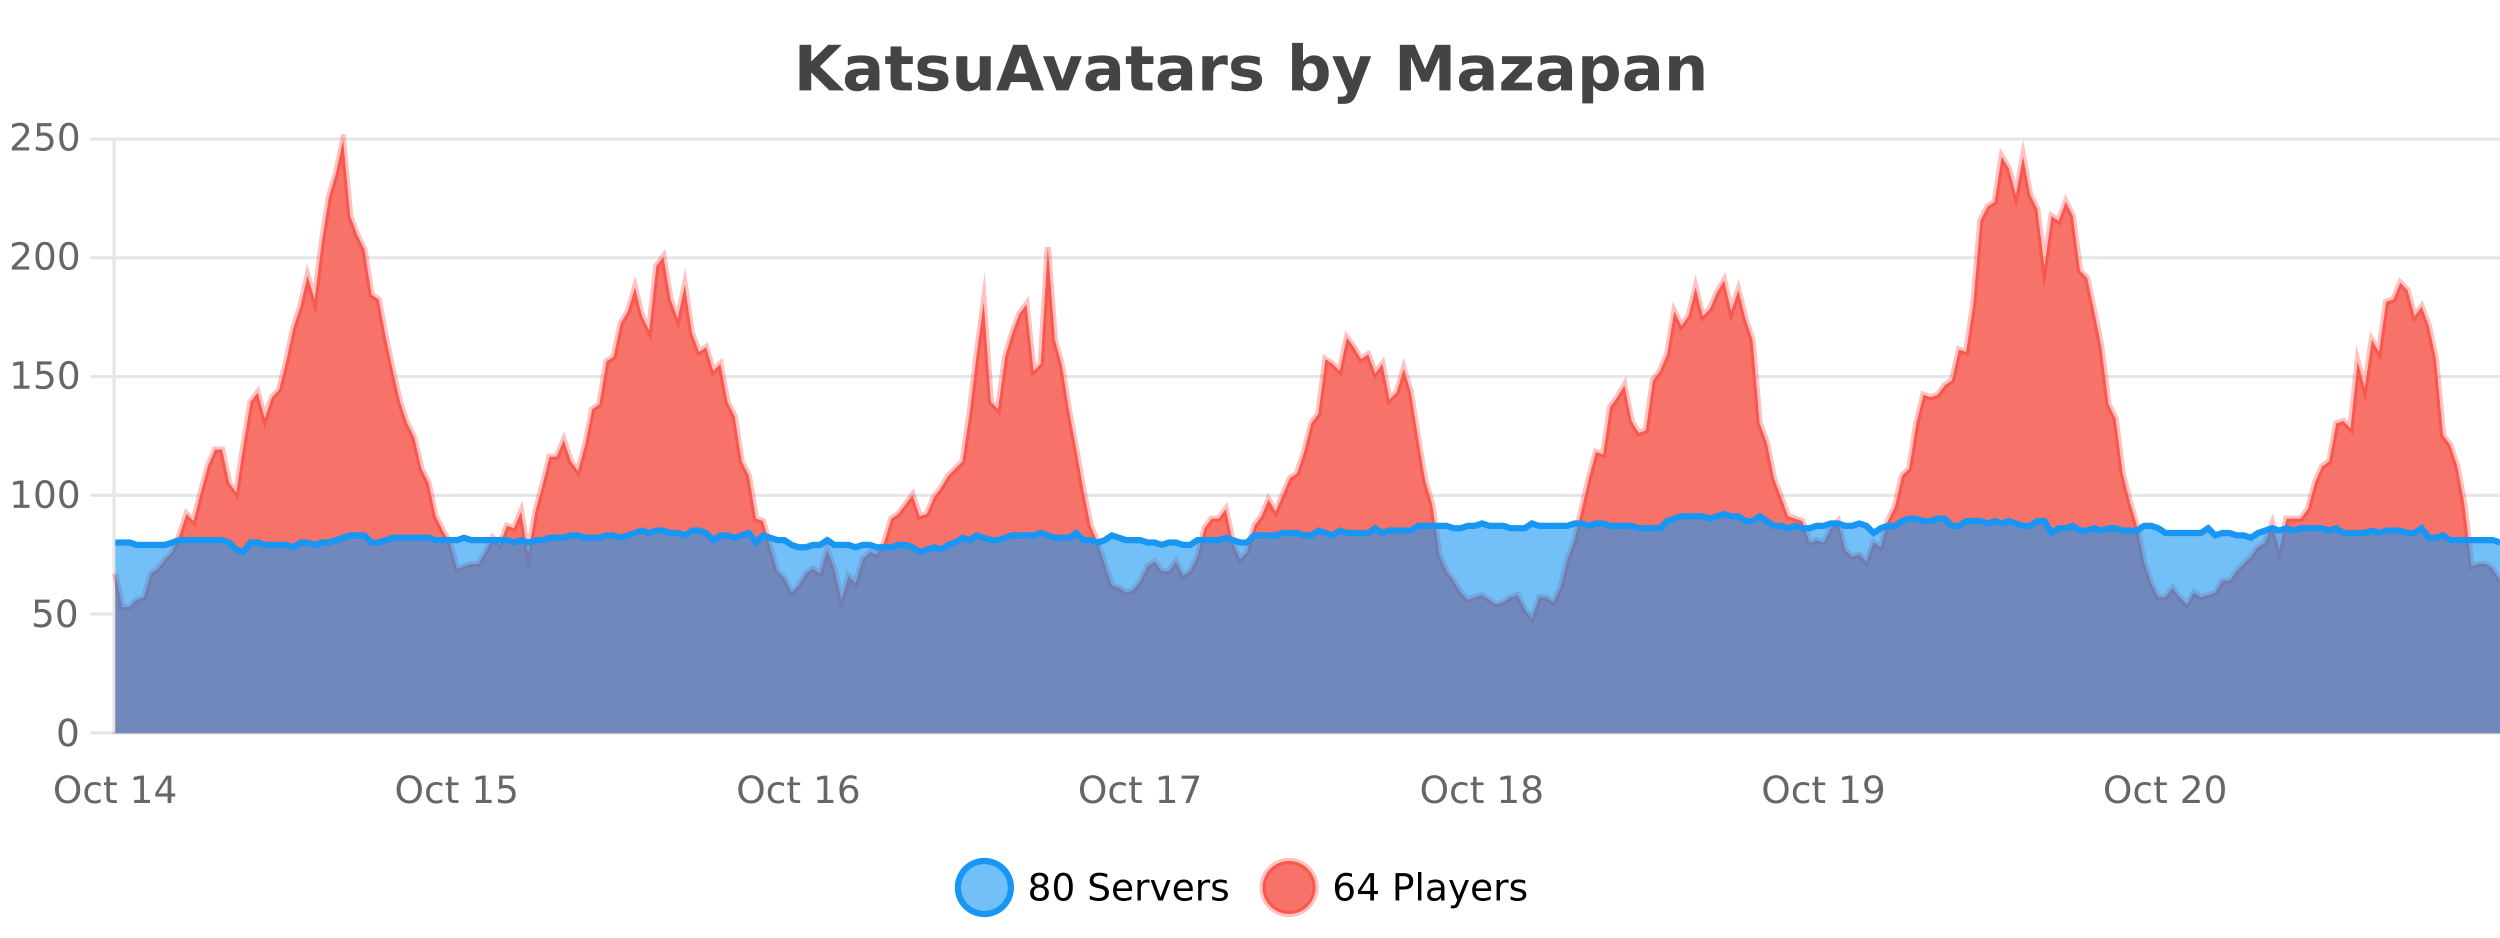 <?xml version="1.0" encoding="UTF-8"?>
<svg xmlns="http://www.w3.org/2000/svg" xmlns:xlink="http://www.w3.org/1999/xlink" width="800pt" height="300pt" viewBox="0 0 800 300" version="1.1">
<defs>
<clipPath id="clip1">
  <path d="M 278 263 L 352 263 L 352 300 L 278 300 Z M 278 263 "/>
</clipPath>
<clipPath id="clip2">
  <path d="M 375 263 L 450 263 L 450 300 L 375 300 Z M 375 263 "/>
</clipPath>
<clipPath id="clip3">
  <path d="M 36.906 44 L 800 44 L 800 234.602 L 36.906 234.602 Z M 36.906 44 "/>
</clipPath>
<clipPath id="clip4">
  <path d="M 35.906 43 L 800 43 L 800 227 L 35.906 227 Z M 35.906 43 "/>
</clipPath>
<clipPath id="clip5">
  <path d="M 36.906 164 L 800 164 L 800 234.602 L 36.906 234.602 Z M 36.906 164 "/>
</clipPath>
<clipPath id="clip6">
  <path d="M 35.906 136 L 800 136 L 800 205 L 35.906 205 Z M 35.906 136 "/>
</clipPath>
</defs>
<g id="surface422621">
<rect x="0" y="0" width="800" height="300" style="fill:rgb(100%,100%,100%);fill-opacity:1;stroke:none;"/>
<path style="fill:none;stroke-width:1;stroke-linecap:butt;stroke-linejoin:miter;stroke:rgb(0%,0%,0%);stroke-opacity:0.098;stroke-miterlimit:10;" d="M 37 234.5 L 800 234.5 "/>
<path style="fill:none;stroke-width:1;stroke-linecap:butt;stroke-linejoin:miter;stroke:rgb(0%,0%,0%);stroke-opacity:0.098;stroke-miterlimit:10;" d="M 28.906 234.5 L 36 234.5 "/>
<path style="fill:none;stroke-width:1;stroke-linecap:butt;stroke-linejoin:miter;stroke:rgb(0%,0%,0%);stroke-opacity:0.098;stroke-miterlimit:10;" d="M 37 196.5 L 800 196.5 "/>
<path style="fill:none;stroke-width:1;stroke-linecap:butt;stroke-linejoin:miter;stroke:rgb(0%,0%,0%);stroke-opacity:0.098;stroke-miterlimit:10;" d="M 28.906 196.5 L 36 196.5 "/>
<path style="fill:none;stroke-width:1;stroke-linecap:butt;stroke-linejoin:miter;stroke:rgb(0%,0%,0%);stroke-opacity:0.098;stroke-miterlimit:10;" d="M 37 158.5 L 800 158.5 "/>
<path style="fill:none;stroke-width:1;stroke-linecap:butt;stroke-linejoin:miter;stroke:rgb(0%,0%,0%);stroke-opacity:0.098;stroke-miterlimit:10;" d="M 28.906 158.5 L 36 158.5 "/>
<path style="fill:none;stroke-width:1;stroke-linecap:butt;stroke-linejoin:miter;stroke:rgb(0%,0%,0%);stroke-opacity:0.098;stroke-miterlimit:10;" d="M 37 120.5 L 800 120.5 "/>
<path style="fill:none;stroke-width:1;stroke-linecap:butt;stroke-linejoin:miter;stroke:rgb(0%,0%,0%);stroke-opacity:0.098;stroke-miterlimit:10;" d="M 28.906 120.5 L 36 120.5 "/>
<path style="fill:none;stroke-width:1;stroke-linecap:butt;stroke-linejoin:miter;stroke:rgb(0%,0%,0%);stroke-opacity:0.098;stroke-miterlimit:10;" d="M 37 82.5 L 800 82.5 "/>
<path style="fill:none;stroke-width:1;stroke-linecap:butt;stroke-linejoin:miter;stroke:rgb(0%,0%,0%);stroke-opacity:0.098;stroke-miterlimit:10;" d="M 28.906 82.5 L 36 82.5 "/>
<path style="fill:none;stroke-width:1;stroke-linecap:butt;stroke-linejoin:miter;stroke:rgb(0%,0%,0%);stroke-opacity:0.098;stroke-miterlimit:10;" d="M 37 44.5 L 800 44.5 "/>
<path style="fill:none;stroke-width:1;stroke-linecap:butt;stroke-linejoin:miter;stroke:rgb(0%,0%,0%);stroke-opacity:0.098;stroke-miterlimit:10;" d="M 28.906 44.5 L 36 44.5 "/>
<path style=" stroke:none;fill-rule:nonzero;fill:rgb(9.02%,58.824%,95.294%);fill-opacity:0.6;" d="M 323.488 284 C 323.488 288.688 319.688 292.484 315.004 292.484 C 310.316 292.484 306.52 288.688 306.52 284 C 306.52 279.312 310.316 275.516 315.004 275.516 C 319.688 275.516 323.488 279.312 323.488 284 Z M 323.488 284 "/>
<g clip-path="url(#clip1)" clip-rule="nonzero">
<path style="fill:none;stroke-width:2;stroke-linecap:butt;stroke-linejoin:miter;stroke:rgb(9.02%,58.824%,95.294%);stroke-opacity:1;stroke-miterlimit:10;" d="M 323.488 284 C 323.488 288.688 319.688 292.484 315.004 292.484 C 310.316 292.484 306.52 288.688 306.52 284 C 306.52 279.312 310.316 275.516 315.004 275.516 C 319.688 275.516 323.488 279.312 323.488 284 Z M 323.488 284 "/>
</g>
<path style=" stroke:none;fill-rule:nonzero;fill:rgb(0%,0%,0%);fill-opacity:1;" d="M 332.633 284 C 332.07 284 331.625 284.152 331.305 284.453 C 330.98 284.758 330.82 285.168 330.82 285.688 C 330.82 286.219 330.98 286.637 331.305 286.938 C 331.625 287.242 332.07 287.391 332.633 287.391 C 333.195 287.391 333.637 287.242 333.961 286.938 C 334.281 286.637 334.445 286.219 334.445 285.688 C 334.445 285.168 334.281 284.758 333.961 284.453 C 333.648 284.152 333.203 284 332.633 284 Z M 331.445 283.5 C 330.945 283.375 330.547 283.141 330.258 282.797 C 329.977 282.445 329.836 282.016 329.836 281.516 C 329.836 280.82 330.086 280.266 330.586 279.859 C 331.086 279.453 331.766 279.25 332.633 279.25 C 333.508 279.25 334.188 279.453 334.68 279.859 C 335.18 280.266 335.43 280.82 335.43 281.516 C 335.43 282.016 335.289 282.445 335.008 282.797 C 334.727 283.141 334.328 283.375 333.82 283.5 C 334.391 283.637 334.836 283.898 335.148 284.281 C 335.469 284.668 335.633 285.137 335.633 285.688 C 335.633 286.543 335.371 287.199 334.852 287.656 C 334.34 288.105 333.602 288.328 332.633 288.328 C 331.672 288.328 330.934 288.105 330.414 287.656 C 329.891 287.199 329.633 286.543 329.633 285.688 C 329.633 285.137 329.793 284.668 330.117 284.281 C 330.438 283.898 330.883 283.637 331.445 283.5 Z M 331.023 281.625 C 331.023 282.086 331.164 282.438 331.445 282.688 C 331.727 282.938 332.121 283.062 332.633 283.062 C 333.141 283.062 333.539 282.938 333.82 282.688 C 334.109 282.438 334.258 282.086 334.258 281.625 C 334.258 281.18 334.109 280.828 333.82 280.578 C 333.539 280.32 333.141 280.188 332.633 280.188 C 332.121 280.188 331.727 280.32 331.445 280.578 C 331.164 280.828 331.023 281.18 331.023 281.625 Z M 340.266 280.188 C 339.66 280.188 339.203 280.492 338.891 281.094 C 338.586 281.688 338.438 282.59 338.438 283.797 C 338.438 284.996 338.586 285.898 338.891 286.5 C 339.203 287.094 339.66 287.391 340.266 287.391 C 340.879 287.391 341.336 287.094 341.641 286.5 C 341.953 285.898 342.109 284.996 342.109 283.797 C 342.109 282.59 341.953 281.688 341.641 281.094 C 341.336 280.492 340.879 280.188 340.266 280.188 Z M 340.266 279.25 C 341.242 279.25 341.992 279.641 342.516 280.422 C 343.035 281.195 343.297 282.32 343.297 283.797 C 343.297 285.266 343.035 286.391 342.516 287.172 C 341.992 287.945 341.242 288.328 340.266 288.328 C 339.285 288.328 338.535 287.945 338.016 287.172 C 337.504 286.391 337.25 285.266 337.25 283.797 C 337.25 282.32 337.504 281.195 338.016 280.422 C 338.535 279.641 339.285 279.25 340.266 279.25 Z M 354.324 279.688 L 354.324 280.844 C 353.875 280.637 353.449 280.48 353.043 280.375 C 352.645 280.262 352.266 280.203 351.902 280.203 C 351.254 280.203 350.754 280.328 350.402 280.578 C 350.059 280.828 349.887 281.188 349.887 281.656 C 349.887 282.043 350 282.336 350.23 282.531 C 350.457 282.73 350.902 282.887 351.559 283 L 352.262 283.156 C 353.145 283.324 353.797 283.621 354.215 284.047 C 354.641 284.465 354.855 285.027 354.855 285.734 C 354.855 286.59 354.566 287.234 353.996 287.672 C 353.434 288.109 352.598 288.328 351.496 288.328 C 351.09 288.328 350.652 288.281 350.184 288.188 C 349.715 288.094 349.23 287.953 348.73 287.766 L 348.73 286.547 C 349.207 286.82 349.676 287.023 350.137 287.156 C 350.605 287.293 351.059 287.359 351.496 287.359 C 352.172 287.359 352.691 287.23 353.059 286.969 C 353.434 286.699 353.621 286.32 353.621 285.828 C 353.621 285.402 353.484 285.07 353.215 284.828 C 352.953 284.578 352.52 284.398 351.918 284.281 L 351.199 284.141 C 350.312 283.965 349.672 283.688 349.277 283.312 C 348.891 282.938 348.699 282.418 348.699 281.75 C 348.699 280.969 348.969 280.359 349.512 279.922 C 350.051 279.477 350.801 279.25 351.762 279.25 C 352.176 279.25 352.594 279.289 353.012 279.359 C 353.438 279.434 353.875 279.543 354.324 279.688 Z M 362.27 284.609 L 362.27 285.125 L 357.301 285.125 C 357.352 285.875 357.574 286.445 357.973 286.828 C 358.379 287.215 358.934 287.406 359.645 287.406 C 360.059 287.406 360.461 287.359 360.848 287.266 C 361.242 287.164 361.633 287.008 362.02 286.797 L 362.02 287.828 C 361.621 287.984 361.223 288.105 360.816 288.188 C 360.41 288.281 359.996 288.328 359.582 288.328 C 358.539 288.328 357.711 288.027 357.098 287.422 C 356.48 286.809 356.176 285.98 356.176 284.938 C 356.176 283.867 356.465 283.016 357.051 282.391 C 357.633 281.758 358.414 281.438 359.395 281.438 C 360.277 281.438 360.977 281.727 361.488 282.297 C 362.008 282.859 362.27 283.633 362.27 284.609 Z M 361.191 284.281 C 361.18 283.699 361.012 283.23 360.691 282.875 C 360.367 282.523 359.941 282.344 359.41 282.344 C 358.805 282.344 358.32 282.516 357.957 282.859 C 357.602 283.203 357.398 283.684 357.348 284.297 Z M 367.84 282.594 C 367.715 282.531 367.578 282.484 367.434 282.453 C 367.297 282.414 367.141 282.391 366.965 282.391 C 366.359 282.391 365.891 282.59 365.559 282.984 C 365.234 283.383 365.074 283.953 365.074 284.703 L 365.074 288.156 L 363.996 288.156 L 363.996 281.594 L 365.074 281.594 L 365.074 282.609 C 365.301 282.215 365.598 281.922 365.965 281.734 C 366.328 281.539 366.77 281.438 367.293 281.438 C 367.363 281.438 367.441 281.445 367.527 281.453 C 367.621 281.465 367.719 281.48 367.824 281.5 Z M 368.195 281.594 L 369.336 281.594 L 371.383 287.094 L 373.445 281.594 L 374.586 281.594 L 372.117 288.156 L 370.648 288.156 Z M 381.688 284.609 L 381.688 285.125 L 376.719 285.125 C 376.77 285.875 376.992 286.445 377.391 286.828 C 377.797 287.215 378.352 287.406 379.062 287.406 C 379.477 287.406 379.879 287.359 380.266 287.266 C 380.66 287.164 381.051 287.008 381.438 286.797 L 381.438 287.828 C 381.039 287.984 380.641 288.105 380.234 288.188 C 379.828 288.281 379.414 288.328 379 288.328 C 377.957 288.328 377.129 288.027 376.516 287.422 C 375.898 286.809 375.594 285.98 375.594 284.938 C 375.594 283.867 375.883 283.016 376.469 282.391 C 377.051 281.758 377.832 281.438 378.812 281.438 C 379.695 281.438 380.395 281.727 380.906 282.297 C 381.426 282.859 381.688 283.633 381.688 284.609 Z M 380.609 284.281 C 380.598 283.699 380.43 283.23 380.109 282.875 C 379.785 282.523 379.359 282.344 378.828 282.344 C 378.223 282.344 377.738 282.516 377.375 282.859 C 377.02 283.203 376.816 283.684 376.766 284.297 Z M 387.258 282.594 C 387.133 282.531 386.996 282.484 386.852 282.453 C 386.715 282.414 386.559 282.391 386.383 282.391 C 385.777 282.391 385.309 282.59 384.977 282.984 C 384.652 283.383 384.492 283.953 384.492 284.703 L 384.492 288.156 L 383.414 288.156 L 383.414 281.594 L 384.492 281.594 L 384.492 282.609 C 384.719 282.215 385.016 281.922 385.383 281.734 C 385.746 281.539 386.188 281.438 386.711 281.438 C 386.781 281.438 386.859 281.445 386.945 281.453 C 387.039 281.465 387.137 281.48 387.242 281.5 Z M 392.566 281.781 L 392.566 282.812 C 392.262 282.656 391.945 282.543 391.613 282.469 C 391.289 282.387 390.949 282.344 390.598 282.344 C 390.066 282.344 389.664 282.43 389.395 282.594 C 389.121 282.75 388.988 282.996 388.988 283.328 C 388.988 283.578 389.082 283.777 389.27 283.922 C 389.465 284.059 389.855 284.188 390.441 284.312 L 390.801 284.406 C 391.57 284.562 392.117 284.793 392.441 285.094 C 392.762 285.398 392.926 285.812 392.926 286.344 C 392.926 286.961 392.68 287.445 392.191 287.797 C 391.711 288.152 391.051 288.328 390.207 288.328 C 389.852 288.328 389.48 288.289 389.098 288.219 C 388.723 288.156 388.324 288.059 387.91 287.922 L 387.91 286.797 C 388.305 287.008 388.695 287.164 389.082 287.266 C 389.465 287.371 389.852 287.422 390.238 287.422 C 390.738 287.422 391.121 287.34 391.395 287.172 C 391.676 286.996 391.816 286.746 391.816 286.422 C 391.816 286.133 391.715 285.906 391.52 285.75 C 391.32 285.594 390.887 285.445 390.223 285.297 L 389.848 285.219 C 389.18 285.074 388.695 284.855 388.395 284.562 C 388.102 284.273 387.957 283.875 387.957 283.375 C 387.957 282.75 388.176 282.273 388.613 281.938 C 389.051 281.605 389.668 281.438 390.473 281.438 C 390.867 281.438 391.242 281.469 391.598 281.531 C 391.949 281.586 392.273 281.668 392.566 281.781 Z M 325.004 277.016 "/>
<path style=" stroke:none;fill-rule:nonzero;fill:rgb(96.863%,44.706%,40.784%);fill-opacity:1;" d="M 420.988 284 C 420.988 288.688 417.191 292.484 412.504 292.484 C 407.82 292.484 404.02 288.688 404.02 284 C 404.02 279.312 407.82 275.516 412.504 275.516 C 417.191 275.516 420.988 279.312 420.988 284 Z M 420.988 284 "/>
<g clip-path="url(#clip2)" clip-rule="nonzero">
<path style="fill:none;stroke-width:2;stroke-linecap:butt;stroke-linejoin:miter;stroke:rgb(100%,4.706%,0%);stroke-opacity:0.247;stroke-miterlimit:10;" d="M 420.988 284 C 420.988 288.688 417.191 292.484 412.504 292.484 C 407.82 292.484 404.02 288.688 404.02 284 C 404.02 279.312 407.82 275.516 412.504 275.516 C 417.191 275.516 420.988 279.312 420.988 284 Z M 420.988 284 "/>
</g>
<path style=" stroke:none;fill-rule:nonzero;fill:rgb(0%,0%,0%);fill-opacity:1;" d="M 430.289 283.312 C 429.758 283.312 429.336 283.496 429.023 283.859 C 428.711 284.227 428.555 284.719 428.555 285.344 C 428.555 285.98 428.711 286.48 429.023 286.844 C 429.336 287.211 429.758 287.391 430.289 287.391 C 430.82 287.391 431.234 287.211 431.539 286.844 C 431.852 286.48 432.008 285.98 432.008 285.344 C 432.008 284.719 431.852 284.227 431.539 283.859 C 431.234 283.496 430.82 283.312 430.289 283.312 Z M 432.633 279.594 L 432.633 280.672 C 432.328 280.539 432.027 280.434 431.727 280.359 C 431.422 280.289 431.125 280.25 430.836 280.25 C 430.055 280.25 429.453 280.516 429.039 281.047 C 428.633 281.57 428.398 282.359 428.336 283.422 C 428.562 283.09 428.852 282.836 429.195 282.656 C 429.547 282.469 429.934 282.375 430.352 282.375 C 431.227 282.375 431.918 282.641 432.43 283.172 C 432.938 283.703 433.195 284.43 433.195 285.344 C 433.195 286.25 432.93 286.977 432.398 287.516 C 431.867 288.059 431.164 288.328 430.289 288.328 C 429.266 288.328 428.492 287.945 427.961 287.172 C 427.43 286.391 427.164 285.266 427.164 283.797 C 427.164 282.414 427.492 281.309 428.148 280.484 C 428.805 279.664 429.684 279.25 430.789 279.25 C 431.078 279.25 431.375 279.281 431.68 279.344 C 431.98 279.398 432.297 279.48 432.633 279.594 Z M 438.484 280.438 L 435.5 285.109 L 438.484 285.109 Z M 438.172 279.406 L 439.672 279.406 L 439.672 285.109 L 440.922 285.109 L 440.922 286.094 L 439.672 286.094 L 439.672 288.156 L 438.484 288.156 L 438.484 286.094 L 434.547 286.094 L 434.547 284.953 Z M 447.762 280.375 L 447.762 283.672 L 449.246 283.672 C 449.797 283.672 450.223 283.531 450.527 283.25 C 450.828 282.961 450.98 282.547 450.98 282.016 C 450.98 281.496 450.828 281.094 450.527 280.812 C 450.223 280.523 449.797 280.375 449.246 280.375 Z M 446.574 279.406 L 449.246 279.406 C 450.234 279.406 450.98 279.633 451.48 280.078 C 451.98 280.516 452.23 281.164 452.23 282.016 C 452.23 282.883 451.98 283.539 451.48 283.984 C 450.98 284.422 450.234 284.641 449.246 284.641 L 447.762 284.641 L 447.762 288.156 L 446.574 288.156 Z M 453.766 279.031 L 454.844 279.031 L 454.844 288.156 L 453.766 288.156 Z M 460.082 284.859 C 459.215 284.859 458.613 284.961 458.27 285.156 C 457.934 285.355 457.77 285.695 457.77 286.172 C 457.77 286.559 457.895 286.867 458.145 287.094 C 458.402 287.312 458.746 287.422 459.176 287.422 C 459.777 287.422 460.258 287.215 460.613 286.797 C 460.977 286.371 461.16 285.805 461.16 285.094 L 461.16 284.859 Z M 462.238 284.406 L 462.238 288.156 L 461.16 288.156 L 461.16 287.156 C 460.91 287.555 460.602 287.852 460.238 288.047 C 459.871 288.234 459.426 288.328 458.895 288.328 C 458.215 288.328 457.68 288.141 457.285 287.766 C 456.887 287.383 456.691 286.875 456.691 286.25 C 456.691 285.512 456.934 284.953 457.426 284.578 C 457.926 284.203 458.664 284.016 459.645 284.016 L 461.16 284.016 L 461.16 283.906 C 461.16 283.406 460.992 283.023 460.66 282.75 C 460.336 282.48 459.883 282.344 459.301 282.344 C 458.926 282.344 458.555 282.391 458.191 282.484 C 457.836 282.578 457.496 282.715 457.176 282.891 L 457.176 281.891 C 457.57 281.734 457.949 281.621 458.316 281.547 C 458.691 281.477 459.055 281.438 459.41 281.438 C 460.355 281.438 461.066 281.684 461.535 282.172 C 462.004 282.664 462.238 283.406 462.238 284.406 Z M 467.188 288.766 C 466.883 289.547 466.586 290.055 466.297 290.297 C 466.004 290.535 465.617 290.656 465.141 290.656 L 464.281 290.656 L 464.281 289.75 L 464.906 289.75 C 465.207 289.75 465.438 289.676 465.594 289.531 C 465.758 289.395 465.941 289.066 466.141 288.547 L 466.344 288.047 L 463.688 281.594 L 464.828 281.594 L 466.875 286.719 L 468.938 281.594 L 470.078 281.594 Z M 477.18 284.609 L 477.18 285.125 L 472.211 285.125 C 472.262 285.875 472.484 286.445 472.883 286.828 C 473.289 287.215 473.844 287.406 474.555 287.406 C 474.969 287.406 475.371 287.359 475.758 287.266 C 476.152 287.164 476.543 287.008 476.93 286.797 L 476.93 287.828 C 476.531 287.984 476.133 288.105 475.727 288.188 C 475.32 288.281 474.906 288.328 474.492 288.328 C 473.449 288.328 472.621 288.027 472.008 287.422 C 471.391 286.809 471.086 285.98 471.086 284.938 C 471.086 283.867 471.375 283.016 471.961 282.391 C 472.543 281.758 473.324 281.438 474.305 281.438 C 475.188 281.438 475.887 281.727 476.398 282.297 C 476.918 282.859 477.18 283.633 477.18 284.609 Z M 476.102 284.281 C 476.09 283.699 475.922 283.23 475.602 282.875 C 475.277 282.523 474.852 282.344 474.32 282.344 C 473.715 282.344 473.23 282.516 472.867 282.859 C 472.512 283.203 472.309 283.684 472.258 284.297 Z M 482.75 282.594 C 482.625 282.531 482.488 282.484 482.344 282.453 C 482.207 282.414 482.051 282.391 481.875 282.391 C 481.27 282.391 480.801 282.59 480.469 282.984 C 480.145 283.383 479.984 283.953 479.984 284.703 L 479.984 288.156 L 478.906 288.156 L 478.906 281.594 L 479.984 281.594 L 479.984 282.609 C 480.211 282.215 480.508 281.922 480.875 281.734 C 481.238 281.539 481.68 281.438 482.203 281.438 C 482.273 281.438 482.352 281.445 482.438 281.453 C 482.531 281.465 482.629 281.48 482.734 281.5 Z M 488.055 281.781 L 488.055 282.812 C 487.75 282.656 487.434 282.543 487.102 282.469 C 486.777 282.387 486.438 282.344 486.086 282.344 C 485.555 282.344 485.152 282.43 484.883 282.594 C 484.609 282.75 484.477 282.996 484.477 283.328 C 484.477 283.578 484.57 283.777 484.758 283.922 C 484.953 284.059 485.344 284.188 485.93 284.312 L 486.289 284.406 C 487.059 284.562 487.605 284.793 487.93 285.094 C 488.25 285.398 488.414 285.812 488.414 286.344 C 488.414 286.961 488.168 287.445 487.68 287.797 C 487.199 288.152 486.539 288.328 485.695 288.328 C 485.34 288.328 484.969 288.289 484.586 288.219 C 484.211 288.156 483.812 288.059 483.398 287.922 L 483.398 286.797 C 483.793 287.008 484.184 287.164 484.57 287.266 C 484.953 287.371 485.34 287.422 485.727 287.422 C 486.227 287.422 486.609 287.34 486.883 287.172 C 487.164 286.996 487.305 286.746 487.305 286.422 C 487.305 286.133 487.203 285.906 487.008 285.75 C 486.809 285.594 486.375 285.445 485.711 285.297 L 485.336 285.219 C 484.668 285.074 484.184 284.855 483.883 284.562 C 483.59 284.273 483.445 283.875 483.445 283.375 C 483.445 282.75 483.664 282.273 484.102 281.938 C 484.539 281.605 485.156 281.438 485.961 281.438 C 486.355 281.438 486.73 281.469 487.086 281.531 C 487.438 281.586 487.762 281.668 488.055 281.781 Z M 422.504 277.016 "/>
<path style=" stroke:none;fill-rule:nonzero;fill:rgb(26.667%,26.667%,26.667%);fill-opacity:1;" d="M 255.844 14.344 L 259.594 14.344 L 259.594 19.656 L 265.016 14.344 L 269.375 14.344 L 262.359 21.25 L 270.109 28.922 L 265.391 28.922 L 259.594 23.172 L 259.594 28.922 L 255.844 28.922 Z M 276.078 24 C 275.348 24 274.801 24.125 274.438 24.375 C 274.07 24.617 273.891 24.98 273.891 25.469 C 273.891 25.906 274.035 26.25 274.328 26.5 C 274.629 26.75 275.039 26.875 275.562 26.875 C 276.219 26.875 276.77 26.641 277.219 26.172 C 277.676 25.703 277.906 25.117 277.906 24.406 L 277.906 24 Z M 281.422 22.688 L 281.422 28.922 L 277.906 28.922 L 277.906 27.297 C 277.438 27.965 276.906 28.449 276.312 28.75 C 275.727 29.051 275.016 29.203 274.172 29.203 C 273.047 29.203 272.129 28.875 271.422 28.219 C 270.711 27.555 270.359 26.695 270.359 25.641 C 270.359 24.359 270.797 23.422 271.672 22.828 C 272.555 22.227 273.945 21.922 275.844 21.922 L 277.906 21.922 L 277.906 21.641 C 277.906 21.09 277.688 20.688 277.25 20.438 C 276.812 20.18 276.129 20.047 275.203 20.047 C 274.453 20.047 273.754 20.125 273.109 20.281 C 272.461 20.43 271.863 20.648 271.312 20.938 L 271.312 18.281 C 272.062 18.094 272.812 17.953 273.562 17.859 C 274.32 17.766 275.082 17.719 275.844 17.719 C 277.812 17.719 279.234 18.109 280.109 18.891 C 280.984 19.664 281.422 20.93 281.422 22.688 Z M 288.492 14.875 L 288.492 17.984 L 292.102 17.984 L 292.102 20.484 L 288.492 20.484 L 288.492 25.125 C 288.492 25.637 288.59 25.98 288.789 26.156 C 288.996 26.336 289.398 26.422 289.992 26.422 L 291.789 26.422 L 291.789 28.922 L 288.789 28.922 C 287.414 28.922 286.434 28.637 285.852 28.062 C 285.277 27.48 284.992 26.5 284.992 25.125 L 284.992 20.484 L 283.258 20.484 L 283.258 17.984 L 284.992 17.984 L 284.992 14.875 Z M 302.773 18.328 L 302.773 20.984 C 302.031 20.672 301.312 20.438 300.617 20.281 C 299.918 20.125 299.258 20.047 298.633 20.047 C 297.977 20.047 297.484 20.133 297.164 20.297 C 296.84 20.465 296.68 20.719 296.68 21.062 C 296.68 21.344 296.797 21.559 297.039 21.703 C 297.289 21.852 297.727 21.961 298.352 22.031 L 298.977 22.125 C 300.766 22.355 301.969 22.73 302.586 23.25 C 303.199 23.773 303.508 24.59 303.508 25.703 C 303.508 26.871 303.074 27.746 302.211 28.328 C 301.355 28.914 300.078 29.203 298.383 29.203 C 297.652 29.203 296.902 29.145 296.133 29.031 C 295.359 28.918 294.57 28.746 293.758 28.516 L 293.758 25.859 C 294.453 26.203 295.168 26.461 295.898 26.625 C 296.625 26.793 297.371 26.875 298.133 26.875 C 298.82 26.875 299.336 26.781 299.68 26.594 C 300.023 26.406 300.195 26.125 300.195 25.75 C 300.195 25.438 300.074 25.211 299.836 25.062 C 299.594 24.906 299.121 24.789 298.414 24.703 L 297.805 24.625 C 296.242 24.43 295.148 24.07 294.523 23.547 C 293.898 23.016 293.586 22.215 293.586 21.141 C 293.586 19.984 293.98 19.125 294.773 18.562 C 295.574 18 296.793 17.719 298.43 17.719 C 299.074 17.719 299.75 17.773 300.461 17.875 C 301.168 17.969 301.938 18.121 302.773 18.328 Z M 306.023 24.656 L 306.023 17.984 L 309.539 17.984 L 309.539 19.078 C 309.539 19.672 309.531 20.418 309.523 21.312 C 309.523 22.211 309.523 22.805 309.523 23.094 C 309.523 23.98 309.543 24.617 309.586 25 C 309.637 25.387 309.715 25.668 309.82 25.844 C 309.965 26.074 310.152 26.25 310.383 26.375 C 310.609 26.5 310.875 26.562 311.18 26.562 C 311.906 26.562 312.48 26.281 312.898 25.719 C 313.312 25.156 313.523 24.383 313.523 23.391 L 313.523 17.984 L 317.023 17.984 L 317.023 28.922 L 313.523 28.922 L 313.523 27.344 C 312.992 27.98 312.43 28.449 311.836 28.75 C 311.25 29.051 310.605 29.203 309.898 29.203 C 308.637 29.203 307.672 28.82 307.008 28.047 C 306.352 27.266 306.023 26.137 306.023 24.656 Z M 329.383 26.266 L 323.508 26.266 L 322.57 28.922 L 318.789 28.922 L 324.195 14.344 L 328.68 14.344 L 334.07 28.922 L 330.305 28.922 Z M 324.445 23.562 L 328.43 23.562 L 326.445 17.766 Z M 333.758 17.984 L 337.258 17.984 L 339.992 25.547 L 342.695 17.984 L 346.211 17.984 L 341.898 28.922 L 338.055 28.922 Z M 353.078 24 C 352.348 24 351.801 24.125 351.438 24.375 C 351.07 24.617 350.891 24.98 350.891 25.469 C 350.891 25.906 351.035 26.25 351.328 26.5 C 351.629 26.75 352.039 26.875 352.562 26.875 C 353.219 26.875 353.77 26.641 354.219 26.172 C 354.676 25.703 354.906 25.117 354.906 24.406 L 354.906 24 Z M 358.422 22.688 L 358.422 28.922 L 354.906 28.922 L 354.906 27.297 C 354.438 27.965 353.906 28.449 353.312 28.75 C 352.727 29.051 352.016 29.203 351.172 29.203 C 350.047 29.203 349.129 28.875 348.422 28.219 C 347.711 27.555 347.359 26.695 347.359 25.641 C 347.359 24.359 347.797 23.422 348.672 22.828 C 349.555 22.227 350.945 21.922 352.844 21.922 L 354.906 21.922 L 354.906 21.641 C 354.906 21.09 354.688 20.688 354.25 20.438 C 353.812 20.18 353.129 20.047 352.203 20.047 C 351.453 20.047 350.754 20.125 350.109 20.281 C 349.461 20.43 348.863 20.648 348.312 20.938 L 348.312 18.281 C 349.062 18.094 349.812 17.953 350.562 17.859 C 351.32 17.766 352.082 17.719 352.844 17.719 C 354.812 17.719 356.234 18.109 357.109 18.891 C 357.984 19.664 358.422 20.93 358.422 22.688 Z M 365.496 14.875 L 365.496 17.984 L 369.105 17.984 L 369.105 20.484 L 365.496 20.484 L 365.496 25.125 C 365.496 25.637 365.594 25.98 365.793 26.156 C 366 26.336 366.402 26.422 366.996 26.422 L 368.793 26.422 L 368.793 28.922 L 365.793 28.922 C 364.418 28.922 363.438 28.637 362.855 28.062 C 362.281 27.48 361.996 26.5 361.996 25.125 L 361.996 20.484 L 360.262 20.484 L 360.262 17.984 L 361.996 17.984 L 361.996 14.875 Z M 376.133 24 C 375.402 24 374.855 24.125 374.492 24.375 C 374.125 24.617 373.945 24.98 373.945 25.469 C 373.945 25.906 374.09 26.25 374.383 26.5 C 374.684 26.75 375.094 26.875 375.617 26.875 C 376.273 26.875 376.824 26.641 377.273 26.172 C 377.73 25.703 377.961 25.117 377.961 24.406 L 377.961 24 Z M 381.477 22.688 L 381.477 28.922 L 377.961 28.922 L 377.961 27.297 C 377.492 27.965 376.961 28.449 376.367 28.75 C 375.781 29.051 375.07 29.203 374.227 29.203 C 373.102 29.203 372.184 28.875 371.477 28.219 C 370.766 27.555 370.414 26.695 370.414 25.641 C 370.414 24.359 370.852 23.422 371.727 22.828 C 372.609 22.227 374 21.922 375.898 21.922 L 377.961 21.922 L 377.961 21.641 C 377.961 21.09 377.742 20.688 377.305 20.438 C 376.867 20.18 376.184 20.047 375.258 20.047 C 374.508 20.047 373.809 20.125 373.164 20.281 C 372.516 20.43 371.918 20.648 371.367 20.938 L 371.367 18.281 C 372.117 18.094 372.867 17.953 373.617 17.859 C 374.375 17.766 375.137 17.719 375.898 17.719 C 377.867 17.719 379.289 18.109 380.164 18.891 C 381.039 19.664 381.477 20.93 381.477 22.688 Z M 392.867 20.969 C 392.555 20.824 392.246 20.719 391.945 20.656 C 391.641 20.586 391.34 20.547 391.039 20.547 C 390.133 20.547 389.434 20.836 388.945 21.406 C 388.465 21.98 388.227 22.805 388.227 23.875 L 388.227 28.922 L 384.742 28.922 L 384.742 17.984 L 388.227 17.984 L 388.227 19.781 C 388.672 19.062 389.188 18.543 389.773 18.219 C 390.355 17.887 391.055 17.719 391.867 17.719 C 391.992 17.719 392.121 17.727 392.258 17.734 C 392.391 17.746 392.59 17.766 392.852 17.797 Z M 403.133 18.328 L 403.133 20.984 C 402.391 20.672 401.672 20.438 400.977 20.281 C 400.277 20.125 399.617 20.047 398.992 20.047 C 398.336 20.047 397.844 20.133 397.523 20.297 C 397.199 20.465 397.039 20.719 397.039 21.062 C 397.039 21.344 397.156 21.559 397.398 21.703 C 397.648 21.852 398.086 21.961 398.711 22.031 L 399.336 22.125 C 401.125 22.355 402.328 22.73 402.945 23.25 C 403.559 23.773 403.867 24.59 403.867 25.703 C 403.867 26.871 403.434 27.746 402.57 28.328 C 401.715 28.914 400.438 29.203 398.742 29.203 C 398.012 29.203 397.262 29.145 396.492 29.031 C 395.719 28.918 394.93 28.746 394.117 28.516 L 394.117 25.859 C 394.812 26.203 395.527 26.461 396.258 26.625 C 396.984 26.793 397.73 26.875 398.492 26.875 C 399.18 26.875 399.695 26.781 400.039 26.594 C 400.383 26.406 400.555 26.125 400.555 25.75 C 400.555 25.438 400.434 25.211 400.195 25.062 C 399.953 24.906 399.48 24.789 398.773 24.703 L 398.164 24.625 C 396.602 24.43 395.508 24.07 394.883 23.547 C 394.258 23.016 393.945 22.215 393.945 21.141 C 393.945 19.984 394.34 19.125 395.133 18.562 C 395.934 18 397.152 17.719 398.789 17.719 C 399.434 17.719 400.109 17.773 400.82 17.875 C 401.527 17.969 402.297 18.121 403.133 18.328 Z M 419.281 26.672 C 420.031 26.672 420.602 26.402 421 25.859 C 421.395 25.309 421.594 24.512 421.594 23.469 C 421.594 22.43 421.395 21.637 421 21.094 C 420.602 20.543 420.031 20.266 419.281 20.266 C 418.531 20.266 417.953 20.543 417.547 21.094 C 417.148 21.637 416.953 22.43 416.953 23.469 C 416.953 24.5 417.148 25.293 417.547 25.844 C 417.953 26.398 418.531 26.672 419.281 26.672 Z M 416.953 19.578 C 417.441 18.945 417.977 18.477 418.562 18.172 C 419.145 17.871 419.816 17.719 420.578 17.719 C 421.93 17.719 423.039 18.258 423.906 19.328 C 424.77 20.402 425.203 21.781 425.203 23.469 C 425.203 25.148 424.77 26.523 423.906 27.594 C 423.039 28.668 421.93 29.203 420.578 29.203 C 419.816 29.203 419.145 29.051 418.562 28.75 C 417.977 28.449 417.441 27.98 416.953 27.344 L 416.953 28.922 L 413.469 28.922 L 413.469 13.719 L 416.953 13.719 Z M 426.352 17.984 L 429.836 17.984 L 432.789 25.406 L 435.289 17.984 L 438.773 17.984 L 434.18 29.953 C 433.719 31.172 433.18 32.02 432.555 32.5 C 431.938 32.988 431.133 33.234 430.133 33.234 L 428.102 33.234 L 428.102 30.938 L 429.195 30.938 C 429.789 30.938 430.219 30.844 430.492 30.656 C 430.762 30.469 430.969 30.129 431.117 29.641 L 431.227 29.344 Z M 447.945 14.344 L 452.727 14.344 L 456.039 22.141 L 459.383 14.344 L 464.164 14.344 L 464.164 28.922 L 460.602 28.922 L 460.602 18.25 L 457.242 26.125 L 454.867 26.125 L 451.508 18.25 L 451.508 28.922 L 447.945 28.922 Z M 472.578 24 C 471.848 24 471.301 24.125 470.938 24.375 C 470.57 24.617 470.391 24.98 470.391 25.469 C 470.391 25.906 470.535 26.25 470.828 26.5 C 471.129 26.75 471.539 26.875 472.062 26.875 C 472.719 26.875 473.27 26.641 473.719 26.172 C 474.176 25.703 474.406 25.117 474.406 24.406 L 474.406 24 Z M 477.922 22.688 L 477.922 28.922 L 474.406 28.922 L 474.406 27.297 C 473.938 27.965 473.406 28.449 472.812 28.75 C 472.227 29.051 471.516 29.203 470.672 29.203 C 469.547 29.203 468.629 28.875 467.922 28.219 C 467.211 27.555 466.859 26.695 466.859 25.641 C 466.859 24.359 467.297 23.422 468.172 22.828 C 469.055 22.227 470.445 21.922 472.344 21.922 L 474.406 21.922 L 474.406 21.641 C 474.406 21.09 474.188 20.688 473.75 20.438 C 473.312 20.18 472.629 20.047 471.703 20.047 C 470.953 20.047 470.254 20.125 469.609 20.281 C 468.961 20.43 468.363 20.648 467.812 20.938 L 467.812 18.281 C 468.562 18.094 469.312 17.953 470.062 17.859 C 470.82 17.766 471.582 17.719 472.344 17.719 C 474.312 17.719 475.734 18.109 476.609 18.891 C 477.484 19.664 477.922 20.93 477.922 22.688 Z M 480.641 17.984 L 490.188 17.984 L 490.188 20.422 L 484.422 26.422 L 490.188 26.422 L 490.188 28.922 L 480.406 28.922 L 480.406 26.484 L 486.156 20.484 L 480.641 20.484 Z M 497.719 24 C 496.988 24 496.441 24.125 496.078 24.375 C 495.711 24.617 495.531 24.98 495.531 25.469 C 495.531 25.906 495.676 26.25 495.969 26.5 C 496.27 26.75 496.68 26.875 497.203 26.875 C 497.859 26.875 498.41 26.641 498.859 26.172 C 499.316 25.703 499.547 25.117 499.547 24.406 L 499.547 24 Z M 503.062 22.688 L 503.062 28.922 L 499.547 28.922 L 499.547 27.297 C 499.078 27.965 498.547 28.449 497.953 28.75 C 497.367 29.051 496.656 29.203 495.812 29.203 C 494.688 29.203 493.77 28.875 493.062 28.219 C 492.352 27.555 492 26.695 492 25.641 C 492 24.359 492.438 23.422 493.312 22.828 C 494.195 22.227 495.586 21.922 497.484 21.922 L 499.547 21.922 L 499.547 21.641 C 499.547 21.09 499.328 20.688 498.891 20.438 C 498.453 20.18 497.77 20.047 496.844 20.047 C 496.094 20.047 495.395 20.125 494.75 20.281 C 494.102 20.43 493.504 20.648 492.953 20.938 L 492.953 18.281 C 493.703 18.094 494.453 17.953 495.203 17.859 C 495.961 17.766 496.723 17.719 497.484 17.719 C 499.453 17.719 500.875 18.109 501.75 18.891 C 502.625 19.664 503.062 20.93 503.062 22.688 Z M 509.805 27.344 L 509.805 33.078 L 506.32 33.078 L 506.32 17.984 L 509.805 17.984 L 509.805 19.578 C 510.293 18.945 510.828 18.477 511.414 18.172 C 511.996 17.871 512.668 17.719 513.43 17.719 C 514.781 17.719 515.891 18.258 516.758 19.328 C 517.621 20.402 518.055 21.781 518.055 23.469 C 518.055 25.148 517.621 26.523 516.758 27.594 C 515.891 28.668 514.781 29.203 513.43 29.203 C 512.668 29.203 511.996 29.051 511.414 28.75 C 510.828 28.449 510.293 27.98 509.805 27.344 Z M 512.133 20.266 C 511.383 20.266 510.805 20.543 510.398 21.094 C 510 21.637 509.805 22.43 509.805 23.469 C 509.805 24.5 510 25.293 510.398 25.844 C 510.805 26.398 511.383 26.672 512.133 26.672 C 512.883 26.672 513.453 26.402 513.852 25.859 C 514.246 25.309 514.445 24.512 514.445 23.469 C 514.445 22.43 514.246 21.637 513.852 21.094 C 513.453 20.543 512.883 20.266 512.133 20.266 Z M 525.531 24 C 524.801 24 524.254 24.125 523.891 24.375 C 523.523 24.617 523.344 24.98 523.344 25.469 C 523.344 25.906 523.488 26.25 523.781 26.5 C 524.082 26.75 524.492 26.875 525.016 26.875 C 525.672 26.875 526.223 26.641 526.672 26.172 C 527.129 25.703 527.359 25.117 527.359 24.406 L 527.359 24 Z M 530.875 22.688 L 530.875 28.922 L 527.359 28.922 L 527.359 27.297 C 526.891 27.965 526.359 28.449 525.766 28.75 C 525.18 29.051 524.469 29.203 523.625 29.203 C 522.5 29.203 521.582 28.875 520.875 28.219 C 520.164 27.555 519.812 26.695 519.812 25.641 C 519.812 24.359 520.25 23.422 521.125 22.828 C 522.008 22.227 523.398 21.922 525.297 21.922 L 527.359 21.922 L 527.359 21.641 C 527.359 21.09 527.141 20.688 526.703 20.438 C 526.266 20.18 525.582 20.047 524.656 20.047 C 523.906 20.047 523.207 20.125 522.562 20.281 C 521.914 20.43 521.316 20.648 520.766 20.938 L 520.766 18.281 C 521.516 18.094 522.266 17.953 523.016 17.859 C 523.773 17.766 524.535 17.719 525.297 17.719 C 527.266 17.719 528.688 18.109 529.562 18.891 C 530.438 19.664 530.875 20.93 530.875 22.688 Z M 545.117 22.266 L 545.117 28.922 L 541.602 28.922 L 541.602 23.828 C 541.602 22.883 541.578 22.23 541.539 21.875 C 541.496 21.512 541.422 21.246 541.32 21.078 C 541.184 20.852 540.996 20.672 540.758 20.547 C 540.527 20.422 540.262 20.359 539.961 20.359 C 539.23 20.359 538.656 20.641 538.242 21.203 C 537.824 21.766 537.617 22.547 537.617 23.547 L 537.617 28.922 L 534.133 28.922 L 534.133 17.984 L 537.617 17.984 L 537.617 19.578 C 538.148 18.945 538.711 18.477 539.305 18.172 C 539.898 17.871 540.547 17.719 541.258 17.719 C 542.527 17.719 543.484 18.109 544.133 18.891 C 544.789 19.664 545.117 20.789 545.117 22.266 Z M 254 10.359 "/>
<path style="fill:none;stroke-width:1;stroke-linecap:butt;stroke-linejoin:miter;stroke:rgb(0%,0%,0%);stroke-opacity:0.098;stroke-miterlimit:10;" d="M 36 234.5 L 801 234.5 "/>
<path style=" stroke:none;fill-rule:nonzero;fill:rgb(40%,40%,40%);fill-opacity:1;" d="M 21.641 249 C 20.773 249 20.086 249.324 19.578 249.969 C 19.078 250.605 18.828 251.48 18.828 252.594 C 18.828 253.688 19.078 254.559 19.578 255.203 C 20.086 255.84 20.773 256.156 21.641 256.156 C 22.492 256.156 23.172 255.84 23.672 255.203 C 24.18 254.559 24.438 253.688 24.438 252.594 C 24.438 251.48 24.18 250.605 23.672 249.969 C 23.172 249.324 22.492 249 21.641 249 Z M 21.641 248.047 C 22.859 248.047 23.832 248.461 24.562 249.281 C 25.301 250.105 25.672 251.211 25.672 252.594 C 25.672 253.969 25.301 255.07 24.562 255.891 C 23.832 256.715 22.859 257.125 21.641 257.125 C 20.41 257.125 19.426 256.715 18.688 255.891 C 17.945 255.07 17.578 253.969 17.578 252.594 C 17.578 251.211 17.945 250.105 18.688 249.281 C 19.426 248.461 20.41 248.047 21.641 248.047 Z M 32.211 250.641 L 32.211 251.656 C 31.898 251.48 31.59 251.352 31.289 251.266 C 30.984 251.184 30.68 251.141 30.367 251.141 C 29.656 251.141 29.109 251.367 28.727 251.812 C 28.34 252.25 28.148 252.871 28.148 253.672 C 28.148 254.477 28.34 255.102 28.727 255.547 C 29.109 255.984 29.656 256.203 30.367 256.203 C 30.68 256.203 30.984 256.164 31.289 256.078 C 31.59 255.996 31.898 255.871 32.211 255.703 L 32.211 256.703 C 31.906 256.84 31.594 256.945 31.273 257.016 C 30.949 257.086 30.605 257.125 30.242 257.125 C 29.25 257.125 28.465 256.82 27.883 256.203 C 27.297 255.578 27.008 254.734 27.008 253.672 C 27.008 252.609 27.297 251.773 27.883 251.156 C 28.477 250.543 29.289 250.234 30.32 250.234 C 30.641 250.234 30.961 250.273 31.273 250.344 C 31.594 250.406 31.906 250.508 32.211 250.641 Z M 35.152 248.531 L 35.152 250.391 L 37.371 250.391 L 37.371 251.234 L 35.152 251.234 L 35.152 254.797 C 35.152 255.328 35.223 255.672 35.371 255.828 C 35.516 255.977 35.812 256.047 36.262 256.047 L 37.371 256.047 L 37.371 256.953 L 36.262 256.953 C 35.426 256.953 34.848 256.797 34.527 256.484 C 34.215 256.172 34.059 255.609 34.059 254.797 L 34.059 251.234 L 33.277 251.234 L 33.277 250.391 L 34.059 250.391 L 34.059 248.531 Z M 42.953 255.953 L 44.891 255.953 L 44.891 249.281 L 42.781 249.703 L 42.781 248.625 L 44.875 248.203 L 46.062 248.203 L 46.062 255.953 L 48 255.953 L 48 256.953 L 42.953 256.953 Z M 53.633 249.234 L 50.648 253.906 L 53.633 253.906 Z M 53.32 248.203 L 54.82 248.203 L 54.82 253.906 L 56.07 253.906 L 56.07 254.891 L 54.82 254.891 L 54.82 256.953 L 53.633 256.953 L 53.633 254.891 L 49.695 254.891 L 49.695 253.75 Z M 16.906 245.816 "/>
<path style=" stroke:none;fill-rule:nonzero;fill:rgb(40%,40%,40%);fill-opacity:1;" d="M 130.977 249 C 130.109 249 129.422 249.324 128.914 249.969 C 128.414 250.605 128.164 251.48 128.164 252.594 C 128.164 253.688 128.414 254.559 128.914 255.203 C 129.422 255.84 130.109 256.156 130.977 256.156 C 131.828 256.156 132.508 255.84 133.008 255.203 C 133.516 254.559 133.773 253.688 133.773 252.594 C 133.773 251.48 133.516 250.605 133.008 249.969 C 132.508 249.324 131.828 249 130.977 249 Z M 130.977 248.047 C 132.195 248.047 133.168 248.461 133.898 249.281 C 134.637 250.105 135.008 251.211 135.008 252.594 C 135.008 253.969 134.637 255.07 133.898 255.891 C 133.168 256.715 132.195 257.125 130.977 257.125 C 129.746 257.125 128.762 256.715 128.023 255.891 C 127.281 255.07 126.914 253.969 126.914 252.594 C 126.914 251.211 127.281 250.105 128.023 249.281 C 128.762 248.461 129.746 248.047 130.977 248.047 Z M 141.547 250.641 L 141.547 251.656 C 141.234 251.48 140.926 251.352 140.625 251.266 C 140.32 251.184 140.016 251.141 139.703 251.141 C 138.992 251.141 138.445 251.367 138.062 251.812 C 137.676 252.25 137.484 252.871 137.484 253.672 C 137.484 254.477 137.676 255.102 138.062 255.547 C 138.445 255.984 138.992 256.203 139.703 256.203 C 140.016 256.203 140.32 256.164 140.625 256.078 C 140.926 255.996 141.234 255.871 141.547 255.703 L 141.547 256.703 C 141.242 256.84 140.93 256.945 140.609 257.016 C 140.285 257.086 139.941 257.125 139.578 257.125 C 138.586 257.125 137.801 256.82 137.219 256.203 C 136.633 255.578 136.344 254.734 136.344 253.672 C 136.344 252.609 136.633 251.773 137.219 251.156 C 137.812 250.543 138.625 250.234 139.656 250.234 C 139.977 250.234 140.297 250.273 140.609 250.344 C 140.93 250.406 141.242 250.508 141.547 250.641 Z M 144.488 248.531 L 144.488 250.391 L 146.707 250.391 L 146.707 251.234 L 144.488 251.234 L 144.488 254.797 C 144.488 255.328 144.559 255.672 144.707 255.828 C 144.852 255.977 145.148 256.047 145.598 256.047 L 146.707 256.047 L 146.707 256.953 L 145.598 256.953 C 144.762 256.953 144.184 256.797 143.863 256.484 C 143.551 256.172 143.395 255.609 143.395 254.797 L 143.395 251.234 L 142.613 251.234 L 142.613 250.391 L 143.395 250.391 L 143.395 248.531 Z M 152.289 255.953 L 154.227 255.953 L 154.227 249.281 L 152.117 249.703 L 152.117 248.625 L 154.211 248.203 L 155.398 248.203 L 155.398 255.953 L 157.336 255.953 L 157.336 256.953 L 152.289 256.953 Z M 159.734 248.203 L 164.375 248.203 L 164.375 249.203 L 160.812 249.203 L 160.812 251.344 C 160.988 251.281 161.16 251.242 161.328 251.219 C 161.504 251.188 161.676 251.172 161.844 251.172 C 162.82 251.172 163.598 251.445 164.172 251.984 C 164.742 252.516 165.031 253.234 165.031 254.141 C 165.031 255.09 164.734 255.824 164.141 256.344 C 163.555 256.867 162.734 257.125 161.672 257.125 C 161.297 257.125 160.914 257.094 160.531 257.031 C 160.156 256.969 159.766 256.875 159.359 256.75 L 159.359 255.562 C 159.711 255.75 160.078 255.891 160.453 255.984 C 160.828 256.078 161.223 256.125 161.641 256.125 C 162.316 256.125 162.852 255.949 163.25 255.594 C 163.645 255.242 163.844 254.758 163.844 254.141 C 163.844 253.539 163.645 253.059 163.25 252.703 C 162.852 252.352 162.316 252.172 161.641 252.172 C 161.328 252.172 161.008 252.211 160.688 252.281 C 160.375 252.344 160.055 252.449 159.734 252.594 Z M 126.242 245.816 "/>
<path style=" stroke:none;fill-rule:nonzero;fill:rgb(40%,40%,40%);fill-opacity:1;" d="M 240.316 249 C 239.449 249 238.762 249.324 238.254 249.969 C 237.754 250.605 237.504 251.48 237.504 252.594 C 237.504 253.688 237.754 254.559 238.254 255.203 C 238.762 255.84 239.449 256.156 240.316 256.156 C 241.168 256.156 241.848 255.84 242.348 255.203 C 242.855 254.559 243.113 253.688 243.113 252.594 C 243.113 251.48 242.855 250.605 242.348 249.969 C 241.848 249.324 241.168 249 240.316 249 Z M 240.316 248.047 C 241.535 248.047 242.508 248.461 243.238 249.281 C 243.977 250.105 244.348 251.211 244.348 252.594 C 244.348 253.969 243.977 255.07 243.238 255.891 C 242.508 256.715 241.535 257.125 240.316 257.125 C 239.086 257.125 238.102 256.715 237.363 255.891 C 236.621 255.07 236.254 253.969 236.254 252.594 C 236.254 251.211 236.621 250.105 237.363 249.281 C 238.102 248.461 239.086 248.047 240.316 248.047 Z M 250.887 250.641 L 250.887 251.656 C 250.574 251.48 250.266 251.352 249.965 251.266 C 249.66 251.184 249.355 251.141 249.043 251.141 C 248.332 251.141 247.785 251.367 247.402 251.812 C 247.016 252.25 246.824 252.871 246.824 253.672 C 246.824 254.477 247.016 255.102 247.402 255.547 C 247.785 255.984 248.332 256.203 249.043 256.203 C 249.355 256.203 249.66 256.164 249.965 256.078 C 250.266 255.996 250.574 255.871 250.887 255.703 L 250.887 256.703 C 250.582 256.84 250.27 256.945 249.949 257.016 C 249.625 257.086 249.281 257.125 248.918 257.125 C 247.926 257.125 247.141 256.82 246.559 256.203 C 245.973 255.578 245.684 254.734 245.684 253.672 C 245.684 252.609 245.973 251.773 246.559 251.156 C 247.152 250.543 247.965 250.234 248.996 250.234 C 249.316 250.234 249.637 250.273 249.949 250.344 C 250.27 250.406 250.582 250.508 250.887 250.641 Z M 253.828 248.531 L 253.828 250.391 L 256.047 250.391 L 256.047 251.234 L 253.828 251.234 L 253.828 254.797 C 253.828 255.328 253.898 255.672 254.047 255.828 C 254.191 255.977 254.488 256.047 254.938 256.047 L 256.047 256.047 L 256.047 256.953 L 254.938 256.953 C 254.102 256.953 253.523 256.797 253.203 256.484 C 252.891 256.172 252.734 255.609 252.734 254.797 L 252.734 251.234 L 251.953 251.234 L 251.953 250.391 L 252.734 250.391 L 252.734 248.531 Z M 261.629 255.953 L 263.566 255.953 L 263.566 249.281 L 261.457 249.703 L 261.457 248.625 L 263.551 248.203 L 264.738 248.203 L 264.738 255.953 L 266.676 255.953 L 266.676 256.953 L 261.629 256.953 Z M 271.75 252.109 C 271.219 252.109 270.797 252.293 270.484 252.656 C 270.172 253.023 270.016 253.516 270.016 254.141 C 270.016 254.777 270.172 255.277 270.484 255.641 C 270.797 256.008 271.219 256.188 271.75 256.188 C 272.281 256.188 272.695 256.008 273 255.641 C 273.312 255.277 273.469 254.777 273.469 254.141 C 273.469 253.516 273.312 253.023 273 252.656 C 272.695 252.293 272.281 252.109 271.75 252.109 Z M 274.094 248.391 L 274.094 249.469 C 273.789 249.336 273.488 249.23 273.188 249.156 C 272.883 249.086 272.586 249.047 272.297 249.047 C 271.516 249.047 270.914 249.312 270.5 249.844 C 270.094 250.367 269.859 251.156 269.797 252.219 C 270.023 251.887 270.312 251.633 270.656 251.453 C 271.008 251.266 271.395 251.172 271.812 251.172 C 272.688 251.172 273.379 251.438 273.891 251.969 C 274.398 252.5 274.656 253.227 274.656 254.141 C 274.656 255.047 274.391 255.773 273.859 256.312 C 273.328 256.855 272.625 257.125 271.75 257.125 C 270.727 257.125 269.953 256.742 269.422 255.969 C 268.891 255.188 268.625 254.062 268.625 252.594 C 268.625 251.211 268.953 250.105 269.609 249.281 C 270.266 248.461 271.145 248.047 272.25 248.047 C 272.539 248.047 272.836 248.078 273.141 248.141 C 273.441 248.195 273.758 248.277 274.094 248.391 Z M 235.582 245.816 "/>
<path style=" stroke:none;fill-rule:nonzero;fill:rgb(40%,40%,40%);fill-opacity:1;" d="M 349.656 249 C 348.789 249 348.102 249.324 347.594 249.969 C 347.094 250.605 346.844 251.48 346.844 252.594 C 346.844 253.688 347.094 254.559 347.594 255.203 C 348.102 255.84 348.789 256.156 349.656 256.156 C 350.508 256.156 351.188 255.84 351.688 255.203 C 352.195 254.559 352.453 253.688 352.453 252.594 C 352.453 251.48 352.195 250.605 351.688 249.969 C 351.188 249.324 350.508 249 349.656 249 Z M 349.656 248.047 C 350.875 248.047 351.848 248.461 352.578 249.281 C 353.316 250.105 353.688 251.211 353.688 252.594 C 353.688 253.969 353.316 255.07 352.578 255.891 C 351.848 256.715 350.875 257.125 349.656 257.125 C 348.426 257.125 347.441 256.715 346.703 255.891 C 345.961 255.07 345.594 253.969 345.594 252.594 C 345.594 251.211 345.961 250.105 346.703 249.281 C 347.441 248.461 348.426 248.047 349.656 248.047 Z M 360.227 250.641 L 360.227 251.656 C 359.914 251.48 359.605 251.352 359.305 251.266 C 359 251.184 358.695 251.141 358.383 251.141 C 357.672 251.141 357.125 251.367 356.742 251.812 C 356.355 252.25 356.164 252.871 356.164 253.672 C 356.164 254.477 356.355 255.102 356.742 255.547 C 357.125 255.984 357.672 256.203 358.383 256.203 C 358.695 256.203 359 256.164 359.305 256.078 C 359.605 255.996 359.914 255.871 360.227 255.703 L 360.227 256.703 C 359.922 256.84 359.609 256.945 359.289 257.016 C 358.965 257.086 358.621 257.125 358.258 257.125 C 357.266 257.125 356.48 256.82 355.898 256.203 C 355.312 255.578 355.023 254.734 355.023 253.672 C 355.023 252.609 355.312 251.773 355.898 251.156 C 356.492 250.543 357.305 250.234 358.336 250.234 C 358.656 250.234 358.977 250.273 359.289 250.344 C 359.609 250.406 359.922 250.508 360.227 250.641 Z M 363.168 248.531 L 363.168 250.391 L 365.387 250.391 L 365.387 251.234 L 363.168 251.234 L 363.168 254.797 C 363.168 255.328 363.238 255.672 363.387 255.828 C 363.531 255.977 363.828 256.047 364.277 256.047 L 365.387 256.047 L 365.387 256.953 L 364.277 256.953 C 363.441 256.953 362.863 256.797 362.543 256.484 C 362.23 256.172 362.074 255.609 362.074 254.797 L 362.074 251.234 L 361.293 251.234 L 361.293 250.391 L 362.074 250.391 L 362.074 248.531 Z M 370.969 255.953 L 372.906 255.953 L 372.906 249.281 L 370.797 249.703 L 370.797 248.625 L 372.891 248.203 L 374.078 248.203 L 374.078 255.953 L 376.016 255.953 L 376.016 256.953 L 370.969 256.953 Z M 378.102 248.203 L 383.727 248.203 L 383.727 248.703 L 380.555 256.953 L 379.32 256.953 L 382.305 249.203 L 378.102 249.203 Z M 344.922 245.816 "/>
<path style=" stroke:none;fill-rule:nonzero;fill:rgb(40%,40%,40%);fill-opacity:1;" d="M 458.996 249 C 458.129 249 457.441 249.324 456.934 249.969 C 456.434 250.605 456.184 251.48 456.184 252.594 C 456.184 253.688 456.434 254.559 456.934 255.203 C 457.441 255.84 458.129 256.156 458.996 256.156 C 459.848 256.156 460.527 255.84 461.027 255.203 C 461.535 254.559 461.793 253.688 461.793 252.594 C 461.793 251.48 461.535 250.605 461.027 249.969 C 460.527 249.324 459.848 249 458.996 249 Z M 458.996 248.047 C 460.215 248.047 461.188 248.461 461.918 249.281 C 462.656 250.105 463.027 251.211 463.027 252.594 C 463.027 253.969 462.656 255.07 461.918 255.891 C 461.188 256.715 460.215 257.125 458.996 257.125 C 457.766 257.125 456.781 256.715 456.043 255.891 C 455.301 255.07 454.934 253.969 454.934 252.594 C 454.934 251.211 455.301 250.105 456.043 249.281 C 456.781 248.461 457.766 248.047 458.996 248.047 Z M 469.566 250.641 L 469.566 251.656 C 469.254 251.48 468.945 251.352 468.645 251.266 C 468.34 251.184 468.035 251.141 467.723 251.141 C 467.012 251.141 466.465 251.367 466.082 251.812 C 465.695 252.25 465.504 252.871 465.504 253.672 C 465.504 254.477 465.695 255.102 466.082 255.547 C 466.465 255.984 467.012 256.203 467.723 256.203 C 468.035 256.203 468.34 256.164 468.645 256.078 C 468.945 255.996 469.254 255.871 469.566 255.703 L 469.566 256.703 C 469.262 256.84 468.949 256.945 468.629 257.016 C 468.305 257.086 467.961 257.125 467.598 257.125 C 466.605 257.125 465.82 256.82 465.238 256.203 C 464.652 255.578 464.363 254.734 464.363 253.672 C 464.363 252.609 464.652 251.773 465.238 251.156 C 465.832 250.543 466.645 250.234 467.676 250.234 C 467.996 250.234 468.316 250.273 468.629 250.344 C 468.949 250.406 469.262 250.508 469.566 250.641 Z M 472.508 248.531 L 472.508 250.391 L 474.727 250.391 L 474.727 251.234 L 472.508 251.234 L 472.508 254.797 C 472.508 255.328 472.578 255.672 472.727 255.828 C 472.871 255.977 473.168 256.047 473.617 256.047 L 474.727 256.047 L 474.727 256.953 L 473.617 256.953 C 472.781 256.953 472.203 256.797 471.883 256.484 C 471.57 256.172 471.414 255.609 471.414 254.797 L 471.414 251.234 L 470.633 251.234 L 470.633 250.391 L 471.414 250.391 L 471.414 248.531 Z M 480.309 255.953 L 482.246 255.953 L 482.246 249.281 L 480.137 249.703 L 480.137 248.625 L 482.23 248.203 L 483.418 248.203 L 483.418 255.953 L 485.355 255.953 L 485.355 256.953 L 480.309 256.953 Z M 490.273 252.797 C 489.711 252.797 489.266 252.949 488.945 253.25 C 488.621 253.555 488.461 253.965 488.461 254.484 C 488.461 255.016 488.621 255.434 488.945 255.734 C 489.266 256.039 489.711 256.188 490.273 256.188 C 490.836 256.188 491.277 256.039 491.602 255.734 C 491.922 255.434 492.086 255.016 492.086 254.484 C 492.086 253.965 491.922 253.555 491.602 253.25 C 491.289 252.949 490.844 252.797 490.273 252.797 Z M 489.086 252.297 C 488.586 252.172 488.188 251.938 487.898 251.594 C 487.617 251.242 487.477 250.812 487.477 250.312 C 487.477 249.617 487.727 249.062 488.227 248.656 C 488.727 248.25 489.406 248.047 490.273 248.047 C 491.148 248.047 491.828 248.25 492.32 248.656 C 492.82 249.062 493.07 249.617 493.07 250.312 C 493.07 250.812 492.93 251.242 492.648 251.594 C 492.367 251.938 491.969 252.172 491.461 252.297 C 492.031 252.434 492.477 252.695 492.789 253.078 C 493.109 253.465 493.273 253.934 493.273 254.484 C 493.273 255.34 493.012 255.996 492.492 256.453 C 491.98 256.902 491.242 257.125 490.273 257.125 C 489.312 257.125 488.574 256.902 488.055 256.453 C 487.531 255.996 487.273 255.34 487.273 254.484 C 487.273 253.934 487.434 253.465 487.758 253.078 C 488.078 252.695 488.523 252.434 489.086 252.297 Z M 488.664 250.422 C 488.664 250.883 488.805 251.234 489.086 251.484 C 489.367 251.734 489.762 251.859 490.273 251.859 C 490.781 251.859 491.18 251.734 491.461 251.484 C 491.75 251.234 491.898 250.883 491.898 250.422 C 491.898 249.977 491.75 249.625 491.461 249.375 C 491.18 249.117 490.781 248.984 490.273 248.984 C 489.762 248.984 489.367 249.117 489.086 249.375 C 488.805 249.625 488.664 249.977 488.664 250.422 Z M 454.262 245.816 "/>
<path style=" stroke:none;fill-rule:nonzero;fill:rgb(40%,40%,40%);fill-opacity:1;" d="M 568.336 249 C 567.469 249 566.781 249.324 566.273 249.969 C 565.773 250.605 565.523 251.48 565.523 252.594 C 565.523 253.688 565.773 254.559 566.273 255.203 C 566.781 255.84 567.469 256.156 568.336 256.156 C 569.188 256.156 569.867 255.84 570.367 255.203 C 570.875 254.559 571.133 253.688 571.133 252.594 C 571.133 251.48 570.875 250.605 570.367 249.969 C 569.867 249.324 569.188 249 568.336 249 Z M 568.336 248.047 C 569.555 248.047 570.527 248.461 571.258 249.281 C 571.996 250.105 572.367 251.211 572.367 252.594 C 572.367 253.969 571.996 255.07 571.258 255.891 C 570.527 256.715 569.555 257.125 568.336 257.125 C 567.105 257.125 566.121 256.715 565.383 255.891 C 564.641 255.07 564.273 253.969 564.273 252.594 C 564.273 251.211 564.641 250.105 565.383 249.281 C 566.121 248.461 567.105 248.047 568.336 248.047 Z M 578.906 250.641 L 578.906 251.656 C 578.594 251.48 578.285 251.352 577.984 251.266 C 577.68 251.184 577.375 251.141 577.062 251.141 C 576.352 251.141 575.805 251.367 575.422 251.812 C 575.035 252.25 574.844 252.871 574.844 253.672 C 574.844 254.477 575.035 255.102 575.422 255.547 C 575.805 255.984 576.352 256.203 577.062 256.203 C 577.375 256.203 577.68 256.164 577.984 256.078 C 578.285 255.996 578.594 255.871 578.906 255.703 L 578.906 256.703 C 578.602 256.84 578.289 256.945 577.969 257.016 C 577.645 257.086 577.301 257.125 576.938 257.125 C 575.945 257.125 575.16 256.82 574.578 256.203 C 573.992 255.578 573.703 254.734 573.703 253.672 C 573.703 252.609 573.992 251.773 574.578 251.156 C 575.172 250.543 575.984 250.234 577.016 250.234 C 577.336 250.234 577.656 250.273 577.969 250.344 C 578.289 250.406 578.602 250.508 578.906 250.641 Z M 581.848 248.531 L 581.848 250.391 L 584.066 250.391 L 584.066 251.234 L 581.848 251.234 L 581.848 254.797 C 581.848 255.328 581.918 255.672 582.066 255.828 C 582.211 255.977 582.508 256.047 582.957 256.047 L 584.066 256.047 L 584.066 256.953 L 582.957 256.953 C 582.121 256.953 581.543 256.797 581.223 256.484 C 580.91 256.172 580.754 255.609 580.754 254.797 L 580.754 251.234 L 579.973 251.234 L 579.973 250.391 L 580.754 250.391 L 580.754 248.531 Z M 589.648 255.953 L 591.586 255.953 L 591.586 249.281 L 589.477 249.703 L 589.477 248.625 L 591.57 248.203 L 592.758 248.203 L 592.758 255.953 L 594.695 255.953 L 594.695 256.953 L 589.648 256.953 Z M 597.109 256.766 L 597.109 255.688 C 597.41 255.836 597.711 255.945 598.016 256.016 C 598.316 256.09 598.617 256.125 598.922 256.125 C 599.703 256.125 600.297 255.867 600.703 255.344 C 601.117 254.812 601.352 254.012 601.406 252.938 C 601.188 253.281 600.898 253.543 600.547 253.719 C 600.203 253.898 599.816 253.984 599.391 253.984 C 598.516 253.984 597.82 253.727 597.312 253.203 C 596.801 252.672 596.547 251.945 596.547 251.016 C 596.547 250.121 596.812 249.402 597.344 248.859 C 597.875 248.32 598.582 248.047 599.469 248.047 C 600.477 248.047 601.25 248.438 601.781 249.219 C 602.32 249.992 602.594 251.117 602.594 252.594 C 602.594 253.969 602.266 255.07 601.609 255.891 C 600.953 256.715 600.07 257.125 598.969 257.125 C 598.664 257.125 598.363 257.094 598.062 257.031 C 597.758 256.977 597.441 256.891 597.109 256.766 Z M 599.469 253.062 C 600 253.062 600.422 252.883 600.734 252.516 C 601.047 252.152 601.203 251.652 601.203 251.016 C 601.203 250.391 601.047 249.898 600.734 249.531 C 600.422 249.168 600 248.984 599.469 248.984 C 598.938 248.984 598.516 249.168 598.203 249.531 C 597.898 249.898 597.75 250.391 597.75 251.016 C 597.75 251.652 597.898 252.152 598.203 252.516 C 598.516 252.883 598.938 253.062 599.469 253.062 Z M 563.602 245.816 "/>
<path style=" stroke:none;fill-rule:nonzero;fill:rgb(40%,40%,40%);fill-opacity:1;" d="M 677.672 249 C 676.805 249 676.117 249.324 675.609 249.969 C 675.109 250.605 674.859 251.48 674.859 252.594 C 674.859 253.688 675.109 254.559 675.609 255.203 C 676.117 255.84 676.805 256.156 677.672 256.156 C 678.523 256.156 679.203 255.84 679.703 255.203 C 680.211 254.559 680.469 253.688 680.469 252.594 C 680.469 251.48 680.211 250.605 679.703 249.969 C 679.203 249.324 678.523 249 677.672 249 Z M 677.672 248.047 C 678.891 248.047 679.863 248.461 680.594 249.281 C 681.332 250.105 681.703 251.211 681.703 252.594 C 681.703 253.969 681.332 255.07 680.594 255.891 C 679.863 256.715 678.891 257.125 677.672 257.125 C 676.441 257.125 675.457 256.715 674.719 255.891 C 673.977 255.07 673.609 253.969 673.609 252.594 C 673.609 251.211 673.977 250.105 674.719 249.281 C 675.457 248.461 676.441 248.047 677.672 248.047 Z M 688.242 250.641 L 688.242 251.656 C 687.93 251.48 687.621 251.352 687.32 251.266 C 687.016 251.184 686.711 251.141 686.398 251.141 C 685.688 251.141 685.141 251.367 684.758 251.812 C 684.371 252.25 684.18 252.871 684.18 253.672 C 684.18 254.477 684.371 255.102 684.758 255.547 C 685.141 255.984 685.688 256.203 686.398 256.203 C 686.711 256.203 687.016 256.164 687.32 256.078 C 687.621 255.996 687.93 255.871 688.242 255.703 L 688.242 256.703 C 687.938 256.84 687.625 256.945 687.305 257.016 C 686.98 257.086 686.637 257.125 686.273 257.125 C 685.281 257.125 684.496 256.82 683.914 256.203 C 683.328 255.578 683.039 254.734 683.039 253.672 C 683.039 252.609 683.328 251.773 683.914 251.156 C 684.508 250.543 685.32 250.234 686.352 250.234 C 686.672 250.234 686.992 250.273 687.305 250.344 C 687.625 250.406 687.938 250.508 688.242 250.641 Z M 691.184 248.531 L 691.184 250.391 L 693.402 250.391 L 693.402 251.234 L 691.184 251.234 L 691.184 254.797 C 691.184 255.328 691.254 255.672 691.402 255.828 C 691.547 255.977 691.844 256.047 692.293 256.047 L 693.402 256.047 L 693.402 256.953 L 692.293 256.953 C 691.457 256.953 690.879 256.797 690.559 256.484 C 690.246 256.172 690.09 255.609 690.09 254.797 L 690.09 251.234 L 689.309 251.234 L 689.309 250.391 L 690.09 250.391 L 690.09 248.531 Z M 699.797 255.953 L 703.938 255.953 L 703.938 256.953 L 698.375 256.953 L 698.375 255.953 C 698.82 255.496 699.43 254.875 700.203 254.094 C 700.984 253.305 701.473 252.793 701.672 252.562 C 702.055 252.148 702.32 251.793 702.469 251.5 C 702.625 251.199 702.703 250.906 702.703 250.625 C 702.703 250.156 702.535 249.777 702.203 249.484 C 701.879 249.195 701.457 249.047 700.938 249.047 C 700.562 249.047 700.164 249.109 699.75 249.234 C 699.344 249.359 698.906 249.559 698.438 249.828 L 698.438 248.625 C 698.914 248.438 699.359 248.297 699.766 248.203 C 700.18 248.102 700.562 248.047 700.906 248.047 C 701.812 248.047 702.535 248.277 703.078 248.734 C 703.617 249.184 703.891 249.789 703.891 250.547 C 703.891 250.902 703.82 251.242 703.688 251.562 C 703.551 251.887 703.305 252.266 702.953 252.703 C 702.848 252.82 702.535 253.148 702.016 253.688 C 701.492 254.23 700.754 254.984 699.797 255.953 Z M 708.945 248.984 C 708.34 248.984 707.883 249.289 707.57 249.891 C 707.266 250.484 707.117 251.387 707.117 252.594 C 707.117 253.793 707.266 254.695 707.57 255.297 C 707.883 255.891 708.34 256.188 708.945 256.188 C 709.559 256.188 710.016 255.891 710.32 255.297 C 710.633 254.695 710.789 253.793 710.789 252.594 C 710.789 251.387 710.633 250.484 710.32 249.891 C 710.016 249.289 709.559 248.984 708.945 248.984 Z M 708.945 248.047 C 709.922 248.047 710.672 248.438 711.195 249.219 C 711.715 249.992 711.977 251.117 711.977 252.594 C 711.977 254.062 711.715 255.188 711.195 255.969 C 710.672 256.742 709.922 257.125 708.945 257.125 C 707.965 257.125 707.215 256.742 706.695 255.969 C 706.184 255.188 705.93 254.062 705.93 252.594 C 705.93 251.117 706.184 249.992 706.695 249.219 C 707.215 248.438 707.965 248.047 708.945 248.047 Z M 672.938 245.816 "/>
<path style="fill:none;stroke-width:1;stroke-linecap:butt;stroke-linejoin:miter;stroke:rgb(0%,0%,0%);stroke-opacity:0.098;stroke-miterlimit:10;" d="M 36.5 44 L 36.5 235 "/>
<path style=" stroke:none;fill-rule:nonzero;fill:rgb(40%,40%,40%);fill-opacity:1;" d="M 21.719 230.789 C 21.113 230.789 20.656 231.094 20.344 231.695 C 20.039 232.289 19.891 233.191 19.891 234.398 C 19.891 235.598 20.039 236.5 20.344 237.102 C 20.656 237.695 21.113 237.992 21.719 237.992 C 22.332 237.992 22.789 237.695 23.094 237.102 C 23.406 236.5 23.562 235.598 23.562 234.398 C 23.562 233.191 23.406 232.289 23.094 231.695 C 22.789 231.094 22.332 230.789 21.719 230.789 Z M 21.719 229.852 C 22.695 229.852 23.445 230.242 23.969 231.023 C 24.488 231.797 24.75 232.922 24.75 234.398 C 24.75 235.867 24.488 236.992 23.969 237.773 C 23.445 238.547 22.695 238.93 21.719 238.93 C 20.738 238.93 19.988 238.547 19.469 237.773 C 18.957 236.992 18.703 235.867 18.703 234.398 C 18.703 232.922 18.957 231.797 19.469 231.023 C 19.988 230.242 20.738 229.852 21.719 229.852 Z M 17.906 227.617 "/>
<path style=" stroke:none;fill-rule:nonzero;fill:rgb(40%,40%,40%);fill-opacity:1;" d="M 11.203 191.883 L 15.844 191.883 L 15.844 192.883 L 12.281 192.883 L 12.281 195.023 C 12.457 194.961 12.629 194.922 12.797 194.898 C 12.973 194.867 13.145 194.852 13.312 194.852 C 14.289 194.852 15.066 195.125 15.641 195.664 C 16.211 196.195 16.5 196.914 16.5 197.82 C 16.5 198.77 16.203 199.504 15.609 200.023 C 15.023 200.547 14.203 200.805 13.141 200.805 C 12.766 200.805 12.383 200.773 12 200.711 C 11.625 200.648 11.234 200.555 10.828 200.43 L 10.828 199.242 C 11.18 199.43 11.547 199.57 11.922 199.664 C 12.297 199.758 12.691 199.805 13.109 199.805 C 13.785 199.805 14.32 199.629 14.719 199.273 C 15.113 198.922 15.312 198.438 15.312 197.82 C 15.312 197.219 15.113 196.738 14.719 196.383 C 14.32 196.031 13.785 195.852 13.109 195.852 C 12.797 195.852 12.477 195.891 12.156 195.961 C 11.844 196.023 11.523 196.129 11.203 196.273 Z M 21.352 192.664 C 20.746 192.664 20.289 192.969 19.977 193.57 C 19.672 194.164 19.523 195.066 19.523 196.273 C 19.523 197.473 19.672 198.375 19.977 198.977 C 20.289 199.57 20.746 199.867 21.352 199.867 C 21.965 199.867 22.422 199.57 22.727 198.977 C 23.039 198.375 23.195 197.473 23.195 196.273 C 23.195 195.066 23.039 194.164 22.727 193.57 C 22.422 192.969 21.965 192.664 21.352 192.664 Z M 21.352 191.727 C 22.328 191.727 23.078 192.117 23.602 192.898 C 24.121 193.672 24.383 194.797 24.383 196.273 C 24.383 197.742 24.121 198.867 23.602 199.648 C 23.078 200.422 22.328 200.805 21.352 200.805 C 20.371 200.805 19.621 200.422 19.102 199.648 C 18.59 198.867 18.336 197.742 18.336 196.273 C 18.336 194.797 18.59 193.672 19.102 192.898 C 19.621 192.117 20.371 191.727 21.352 191.727 Z M 9.906 189.496 "/>
<path style=" stroke:none;fill-rule:nonzero;fill:rgb(40%,40%,40%);fill-opacity:1;" d="M 4.391 161.516 L 6.328 161.516 L 6.328 154.844 L 4.219 155.266 L 4.219 154.188 L 6.312 153.766 L 7.5 153.766 L 7.5 161.516 L 9.438 161.516 L 9.438 162.516 L 4.391 162.516 Z M 14.352 154.547 C 13.746 154.547 13.289 154.852 12.977 155.453 C 12.672 156.047 12.523 156.949 12.523 158.156 C 12.523 159.355 12.672 160.258 12.977 160.859 C 13.289 161.453 13.746 161.75 14.352 161.75 C 14.965 161.75 15.422 161.453 15.727 160.859 C 16.039 160.258 16.195 159.355 16.195 158.156 C 16.195 156.949 16.039 156.047 15.727 155.453 C 15.422 154.852 14.965 154.547 14.352 154.547 Z M 14.352 153.609 C 15.328 153.609 16.078 154 16.602 154.781 C 17.121 155.555 17.383 156.68 17.383 158.156 C 17.383 159.625 17.121 160.75 16.602 161.531 C 16.078 162.305 15.328 162.688 14.352 162.688 C 13.371 162.688 12.621 162.305 12.102 161.531 C 11.59 160.75 11.336 159.625 11.336 158.156 C 11.336 156.68 11.59 155.555 12.102 154.781 C 12.621 154 13.371 153.609 14.352 153.609 Z M 21.988 154.547 C 21.383 154.547 20.926 154.852 20.613 155.453 C 20.309 156.047 20.16 156.949 20.16 158.156 C 20.16 159.355 20.309 160.258 20.613 160.859 C 20.926 161.453 21.383 161.75 21.988 161.75 C 22.602 161.75 23.059 161.453 23.363 160.859 C 23.676 160.258 23.832 159.355 23.832 158.156 C 23.832 156.949 23.676 156.047 23.363 155.453 C 23.059 154.852 22.602 154.547 21.988 154.547 Z M 21.988 153.609 C 22.965 153.609 23.715 154 24.238 154.781 C 24.758 155.555 25.02 156.68 25.02 158.156 C 25.02 159.625 24.758 160.75 24.238 161.531 C 23.715 162.305 22.965 162.688 21.988 162.688 C 21.008 162.688 20.258 162.305 19.738 161.531 C 19.227 160.75 18.973 159.625 18.973 158.156 C 18.973 156.68 19.227 155.555 19.738 154.781 C 20.258 154 21.008 153.609 21.988 153.609 Z M 2.906 151.375 "/>
<path style=" stroke:none;fill-rule:nonzero;fill:rgb(40%,40%,40%);fill-opacity:1;" d="M 4.391 123.391 L 6.328 123.391 L 6.328 116.719 L 4.219 117.141 L 4.219 116.062 L 6.312 115.641 L 7.5 115.641 L 7.5 123.391 L 9.438 123.391 L 9.438 124.391 L 4.391 124.391 Z M 11.836 115.641 L 16.477 115.641 L 16.477 116.641 L 12.914 116.641 L 12.914 118.781 C 13.09 118.719 13.262 118.68 13.43 118.656 C 13.605 118.625 13.777 118.609 13.945 118.609 C 14.922 118.609 15.699 118.883 16.273 119.422 C 16.844 119.953 17.133 120.672 17.133 121.578 C 17.133 122.527 16.836 123.262 16.242 123.781 C 15.656 124.305 14.836 124.562 13.773 124.562 C 13.398 124.562 13.016 124.531 12.633 124.469 C 12.258 124.406 11.867 124.312 11.461 124.188 L 11.461 123 C 11.812 123.188 12.18 123.328 12.555 123.422 C 12.93 123.516 13.324 123.562 13.742 123.562 C 14.418 123.562 14.953 123.387 15.352 123.031 C 15.746 122.68 15.945 122.195 15.945 121.578 C 15.945 120.977 15.746 120.496 15.352 120.141 C 14.953 119.789 14.418 119.609 13.742 119.609 C 13.43 119.609 13.109 119.648 12.789 119.719 C 12.477 119.781 12.156 119.887 11.836 120.031 Z M 21.988 116.422 C 21.383 116.422 20.926 116.727 20.613 117.328 C 20.309 117.922 20.16 118.824 20.16 120.031 C 20.16 121.23 20.309 122.133 20.613 122.734 C 20.926 123.328 21.383 123.625 21.988 123.625 C 22.602 123.625 23.059 123.328 23.363 122.734 C 23.676 122.133 23.832 121.23 23.832 120.031 C 23.832 118.824 23.676 117.922 23.363 117.328 C 23.059 116.727 22.602 116.422 21.988 116.422 Z M 21.988 115.484 C 22.965 115.484 23.715 115.875 24.238 116.656 C 24.758 117.43 25.02 118.555 25.02 120.031 C 25.02 121.5 24.758 122.625 24.238 123.406 C 23.715 124.18 22.965 124.562 21.988 124.562 C 21.008 124.562 20.258 124.18 19.738 123.406 C 19.227 122.625 18.973 121.5 18.973 120.031 C 18.973 118.555 19.227 117.43 19.738 116.656 C 20.258 115.875 21.008 115.484 21.988 115.484 Z M 2.906 113.254 "/>
<path style=" stroke:none;fill-rule:nonzero;fill:rgb(40%,40%,40%);fill-opacity:1;" d="M 5.203 85.273 L 9.344 85.273 L 9.344 86.273 L 3.781 86.273 L 3.781 85.273 C 4.227 84.816 4.836 84.195 5.609 83.414 C 6.391 82.625 6.879 82.113 7.078 81.883 C 7.461 81.469 7.727 81.113 7.875 80.82 C 8.031 80.52 8.109 80.227 8.109 79.945 C 8.109 79.477 7.941 79.098 7.609 78.805 C 7.285 78.516 6.863 78.367 6.344 78.367 C 5.969 78.367 5.57 78.43 5.156 78.555 C 4.75 78.68 4.312 78.879 3.844 79.148 L 3.844 77.945 C 4.32 77.758 4.766 77.617 5.172 77.523 C 5.586 77.422 5.969 77.367 6.312 77.367 C 7.219 77.367 7.941 77.598 8.484 78.055 C 9.023 78.504 9.297 79.109 9.297 79.867 C 9.297 80.223 9.227 80.562 9.094 80.883 C 8.957 81.207 8.711 81.586 8.359 82.023 C 8.254 82.141 7.941 82.469 7.422 83.008 C 6.898 83.551 6.16 84.305 5.203 85.273 Z M 14.352 78.305 C 13.746 78.305 13.289 78.609 12.977 79.211 C 12.672 79.805 12.523 80.707 12.523 81.914 C 12.523 83.113 12.672 84.016 12.977 84.617 C 13.289 85.211 13.746 85.508 14.352 85.508 C 14.965 85.508 15.422 85.211 15.727 84.617 C 16.039 84.016 16.195 83.113 16.195 81.914 C 16.195 80.707 16.039 79.805 15.727 79.211 C 15.422 78.609 14.965 78.305 14.352 78.305 Z M 14.352 77.367 C 15.328 77.367 16.078 77.758 16.602 78.539 C 17.121 79.312 17.383 80.438 17.383 81.914 C 17.383 83.383 17.121 84.508 16.602 85.289 C 16.078 86.062 15.328 86.445 14.352 86.445 C 13.371 86.445 12.621 86.062 12.102 85.289 C 11.59 84.508 11.336 83.383 11.336 81.914 C 11.336 80.438 11.59 79.312 12.102 78.539 C 12.621 77.758 13.371 77.367 14.352 77.367 Z M 21.988 78.305 C 21.383 78.305 20.926 78.609 20.613 79.211 C 20.309 79.805 20.16 80.707 20.16 81.914 C 20.16 83.113 20.309 84.016 20.613 84.617 C 20.926 85.211 21.383 85.508 21.988 85.508 C 22.602 85.508 23.059 85.211 23.363 84.617 C 23.676 84.016 23.832 83.113 23.832 81.914 C 23.832 80.707 23.676 79.805 23.363 79.211 C 23.059 78.609 22.602 78.305 21.988 78.305 Z M 21.988 77.367 C 22.965 77.367 23.715 77.758 24.238 78.539 C 24.758 79.312 25.02 80.438 25.02 81.914 C 25.02 83.383 24.758 84.508 24.238 85.289 C 23.715 86.062 22.965 86.445 21.988 86.445 C 21.008 86.445 20.258 86.062 19.738 85.289 C 19.227 84.508 18.973 83.383 18.973 81.914 C 18.973 80.438 19.227 79.312 19.738 78.539 C 20.258 77.758 21.008 77.367 21.988 77.367 Z M 2.906 75.137 "/>
<path style=" stroke:none;fill-rule:nonzero;fill:rgb(40%,40%,40%);fill-opacity:1;" d="M 5.203 47.156 L 9.344 47.156 L 9.344 48.156 L 3.781 48.156 L 3.781 47.156 C 4.227 46.699 4.836 46.078 5.609 45.297 C 6.391 44.508 6.879 43.996 7.078 43.766 C 7.461 43.352 7.727 42.996 7.875 42.703 C 8.031 42.402 8.109 42.109 8.109 41.828 C 8.109 41.359 7.941 40.98 7.609 40.688 C 7.285 40.398 6.863 40.25 6.344 40.25 C 5.969 40.25 5.57 40.312 5.156 40.438 C 4.75 40.562 4.312 40.762 3.844 41.031 L 3.844 39.828 C 4.32 39.641 4.766 39.5 5.172 39.406 C 5.586 39.305 5.969 39.25 6.312 39.25 C 7.219 39.25 7.941 39.48 8.484 39.938 C 9.023 40.387 9.297 40.992 9.297 41.75 C 9.297 42.105 9.227 42.445 9.094 42.766 C 8.957 43.09 8.711 43.469 8.359 43.906 C 8.254 44.023 7.941 44.352 7.422 44.891 C 6.898 45.434 6.16 46.188 5.203 47.156 Z M 11.836 39.406 L 16.477 39.406 L 16.477 40.406 L 12.914 40.406 L 12.914 42.547 C 13.09 42.484 13.262 42.445 13.43 42.422 C 13.605 42.391 13.777 42.375 13.945 42.375 C 14.922 42.375 15.699 42.648 16.273 43.188 C 16.844 43.719 17.133 44.438 17.133 45.344 C 17.133 46.293 16.836 47.027 16.242 47.547 C 15.656 48.07 14.836 48.328 13.773 48.328 C 13.398 48.328 13.016 48.297 12.633 48.234 C 12.258 48.172 11.867 48.078 11.461 47.953 L 11.461 46.766 C 11.812 46.953 12.18 47.094 12.555 47.188 C 12.93 47.281 13.324 47.328 13.742 47.328 C 14.418 47.328 14.953 47.152 15.352 46.797 C 15.746 46.445 15.945 45.961 15.945 45.344 C 15.945 44.742 15.746 44.262 15.352 43.906 C 14.953 43.555 14.418 43.375 13.742 43.375 C 13.43 43.375 13.109 43.414 12.789 43.484 C 12.477 43.547 12.156 43.652 11.836 43.797 Z M 21.988 40.188 C 21.383 40.188 20.926 40.492 20.613 41.094 C 20.309 41.688 20.16 42.59 20.16 43.797 C 20.16 44.996 20.309 45.898 20.613 46.5 C 20.926 47.094 21.383 47.391 21.988 47.391 C 22.602 47.391 23.059 47.094 23.363 46.5 C 23.676 45.898 23.832 44.996 23.832 43.797 C 23.832 42.59 23.676 41.688 23.363 41.094 C 23.059 40.492 22.602 40.188 21.988 40.188 Z M 21.988 39.25 C 22.965 39.25 23.715 39.641 24.238 40.422 C 24.758 41.195 25.02 42.32 25.02 43.797 C 25.02 45.266 24.758 46.391 24.238 47.172 C 23.715 47.945 22.965 48.328 21.988 48.328 C 21.008 48.328 20.258 47.945 19.738 47.172 C 19.227 46.391 18.973 45.266 18.973 43.797 C 18.973 42.32 19.227 41.195 19.738 40.422 C 20.258 39.641 21.008 39.25 21.988 39.25 Z M 2.906 37.016 "/>
<g clip-path="url(#clip3)" clip-rule="nonzero">
<path style=" stroke:none;fill-rule:nonzero;fill:rgb(96.863%,44.706%,40.784%);fill-opacity:1;" d="M 800 185.805 L 797.723 181.996 L 795.445 180.469 L 793.168 180.469 L 790.887 181.23 L 788.609 161.41 L 786.332 149.211 L 784.055 142.348 L 781.777 139.301 L 779.5 114.902 L 777.223 104.23 L 774.941 98.129 L 772.664 101.18 L 770.387 92.793 L 768.109 90.508 L 765.832 95.844 L 763.555 96.605 L 761.277 112.617 L 758.996 108.805 L 756.719 124.051 L 754.441 115.664 L 752.164 137.012 L 749.887 134.727 L 747.609 135.488 L 745.332 147.688 L 743.051 149.211 L 740.773 154.547 L 738.496 162.934 L 736.219 165.984 L 731.664 165.984 L 729.387 175.895 L 727.105 167.508 L 724.828 173.609 L 722.551 175.133 L 720.273 178.184 L 717.996 180.469 L 715.719 182.758 L 713.441 185.805 L 711.16 185.805 L 708.883 189.617 L 706.605 190.379 L 704.328 191.145 L 702.051 189.617 L 699.773 193.43 L 697.496 191.145 L 695.215 188.094 L 692.938 191.145 L 690.66 191.145 L 688.383 186.57 L 686.105 179.707 L 683.828 168.27 L 681.551 160.648 L 679.27 151.5 L 676.992 133.965 L 674.715 129.391 L 672.438 111.09 L 670.16 99.656 L 667.883 88.98 L 665.605 86.695 L 663.324 69.16 L 661.047 64.586 L 658.77 70.684 L 656.492 69.16 L 654.215 85.168 L 651.938 66.871 L 649.66 62.297 L 647.383 50.098 L 645.102 62.297 L 642.824 53.91 L 640.547 50.098 L 638.27 64.586 L 635.992 66.109 L 633.715 70.684 L 631.438 97.367 L 629.156 112.617 L 626.879 111.855 L 624.602 121.766 L 622.324 123.289 L 620.047 126.34 L 617.77 127.102 L 615.492 126.34 L 613.211 135.488 L 610.934 149.973 L 608.656 152.262 L 606.379 162.172 L 604.102 166.746 L 601.824 175.133 L 599.547 173.609 L 597.266 179.707 L 594.988 177.422 L 592.711 178.184 L 590.434 175.895 L 588.156 166.746 L 585.879 169.035 L 583.602 173.609 L 581.32 172.844 L 579.043 173.609 L 576.766 166.746 L 572.211 165.223 L 569.934 159.121 L 567.656 153.023 L 565.375 141.586 L 563.098 135.488 L 560.82 108.805 L 558.543 101.941 L 556.266 92.793 L 553.988 99.656 L 551.711 89.742 L 549.43 93.555 L 547.152 98.895 L 544.875 101.18 L 542.598 92.031 L 540.32 101.18 L 538.043 104.23 L 535.766 99.656 L 533.484 113.379 L 531.207 118.715 L 528.93 121.766 L 526.652 137.773 L 524.375 138.539 L 522.098 134.727 L 519.82 123.289 L 517.539 127.102 L 515.262 130.152 L 512.984 145.398 L 510.707 144.637 L 508.43 153.023 L 503.875 172.844 L 501.594 178.945 L 499.316 188.094 L 497.039 192.668 L 494.762 191.145 L 492.484 191.145 L 490.207 198.004 L 487.93 194.957 L 485.648 190.379 L 483.371 191.145 L 481.094 192.668 L 478.816 193.43 L 476.539 191.906 L 474.262 190.379 L 471.984 191.145 L 469.703 191.906 L 467.426 189.617 L 465.148 185.805 L 462.871 182.758 L 460.594 177.422 L 458.316 161.41 L 456.039 153.785 L 453.758 140.062 L 451.48 125.578 L 449.203 117.953 L 446.926 125.578 L 444.648 127.863 L 442.371 116.43 L 440.094 119.477 L 437.812 113.379 L 435.535 114.902 L 433.258 111.09 L 430.98 108.043 L 428.703 118.715 L 426.426 116.43 L 424.148 114.902 L 421.867 132.438 L 419.59 135.488 L 417.312 144.637 L 415.035 151.5 L 412.758 153.023 L 408.203 163.695 L 405.922 159.887 L 403.645 165.223 L 401.367 168.27 L 399.09 176.656 L 396.812 178.945 L 394.535 173.609 L 392.258 162.934 L 389.977 165.984 L 387.699 165.984 L 385.422 169.035 L 383.145 178.184 L 380.867 182.758 L 378.59 184.281 L 376.312 179.707 L 374.031 182.758 L 371.754 182.758 L 369.477 179.707 L 367.199 181.23 L 364.922 185.805 L 362.645 188.855 L 360.367 189.617 L 358.086 188.094 L 355.809 187.332 L 353.531 180.469 L 351.254 173.609 L 348.977 168.27 L 346.699 156.836 L 344.422 143.875 L 342.141 131.676 L 339.863 117.191 L 337.586 108.805 L 335.309 79.07 L 333.031 116.43 L 330.754 118.715 L 328.477 97.367 L 326.199 100.418 L 323.918 106.516 L 321.641 114.141 L 319.363 130.914 L 317.086 128.625 L 314.809 96.605 L 312.531 113.379 L 310.254 132.438 L 307.973 147.688 L 305.695 149.973 L 303.418 152.262 L 301.141 156.074 L 298.863 159.121 L 296.586 164.461 L 294.309 165.223 L 292.027 158.359 L 287.473 164.461 L 285.195 165.984 L 282.918 173.609 L 280.641 177.422 L 278.363 176.656 L 276.082 178.945 L 273.805 186.57 L 271.527 184.281 L 269.25 191.906 L 266.973 181.996 L 264.695 175.895 L 262.418 183.52 L 260.137 181.996 L 257.859 183.52 L 255.582 187.332 L 253.305 189.617 L 251.027 185.043 L 248.75 182.758 L 246.473 175.133 L 244.191 166.746 L 241.914 165.984 L 239.637 152.262 L 237.359 147.688 L 235.082 133.199 L 232.805 128.625 L 230.527 116.43 L 228.246 118.715 L 225.969 111.09 L 223.691 112.617 L 221.414 106.516 L 219.137 91.27 L 216.859 101.941 L 214.582 95.844 L 212.301 82.121 L 210.023 85.168 L 207.746 105.754 L 205.469 101.18 L 203.191 92.031 L 200.914 99.656 L 198.637 103.469 L 196.355 114.141 L 194.078 115.664 L 191.801 129.391 L 189.523 130.914 L 187.246 142.348 L 184.969 150.734 L 182.691 147.688 L 180.41 140.824 L 178.133 146.16 L 175.855 146.16 L 173.578 155.309 L 171.301 163.695 L 169.023 177.422 L 166.746 163.695 L 164.465 169.035 L 162.188 168.27 L 159.91 174.371 L 157.633 172.082 L 155.355 176.656 L 153.078 180.469 L 150.801 180.469 L 148.52 181.23 L 146.242 181.996 L 143.965 173.609 L 141.688 169.797 L 139.41 165.223 L 137.133 154.547 L 134.855 149.973 L 132.574 140.062 L 130.297 135.488 L 128.02 128.625 L 125.742 118.715 L 123.465 108.043 L 121.188 95.844 L 118.91 94.32 L 116.629 79.832 L 114.352 75.258 L 112.074 69.16 L 109.797 44.762 L 107.52 55.438 L 105.242 63.059 L 102.965 77.547 L 100.684 95.844 L 98.406 88.219 L 96.129 98.129 L 93.852 104.992 L 91.574 115.664 L 89.297 124.812 L 87.02 127.102 L 84.738 133.965 L 82.461 125.578 L 80.184 128.625 L 77.906 142.348 L 75.629 157.598 L 73.352 154.547 L 71.074 143.875 L 68.793 143.875 L 66.516 149.211 L 64.238 157.598 L 61.961 166.746 L 59.684 164.461 L 57.406 171.32 L 55.129 176.656 L 52.848 178.945 L 50.57 181.996 L 48.293 183.52 L 46.016 191.145 L 43.738 191.906 L 41.461 194.191 L 39.184 194.191 L 36.906 183.52 L 36.906 234.602 L 800 234.602 Z M 800 185.805 "/>
</g>
<g clip-path="url(#clip4)" clip-rule="nonzero">
<path style="fill:none;stroke-width:2;stroke-linecap:butt;stroke-linejoin:miter;stroke:rgb(100%,4.706%,0%);stroke-opacity:0.247;stroke-miterlimit:10;" d="M 800 185.805 L 797.723 181.996 L 795.445 180.469 L 793.168 180.469 L 790.887 181.23 L 788.609 161.41 L 786.332 149.211 L 784.055 142.348 L 781.777 139.301 L 779.5 114.902 L 777.223 104.23 L 774.941 98.129 L 772.664 101.18 L 770.387 92.793 L 768.109 90.508 L 765.832 95.844 L 763.555 96.605 L 761.277 112.617 L 758.996 108.805 L 756.719 124.051 L 754.441 115.664 L 752.164 137.012 L 749.887 134.727 L 747.609 135.488 L 745.332 147.688 L 743.051 149.211 L 740.773 154.547 L 738.496 162.934 L 736.219 165.984 L 731.664 165.984 L 729.387 175.895 L 727.105 167.508 L 724.828 173.609 L 722.551 175.133 L 720.273 178.184 L 717.996 180.469 L 715.719 182.758 L 713.441 185.805 L 711.16 185.805 L 708.883 189.617 L 706.605 190.379 L 704.328 191.145 L 702.051 189.617 L 699.773 193.43 L 697.496 191.145 L 695.215 188.094 L 692.938 191.145 L 690.66 191.145 L 688.383 186.57 L 686.105 179.707 L 683.828 168.27 L 681.551 160.648 L 679.27 151.5 L 676.992 133.965 L 674.715 129.391 L 672.438 111.09 L 670.16 99.656 L 667.883 88.98 L 665.605 86.695 L 663.324 69.16 L 661.047 64.586 L 658.77 70.684 L 656.492 69.16 L 654.215 85.168 L 651.938 66.871 L 649.66 62.297 L 647.383 50.098 L 645.102 62.297 L 642.824 53.91 L 640.547 50.098 L 638.27 64.586 L 635.992 66.109 L 633.715 70.684 L 631.438 97.367 L 629.156 112.617 L 626.879 111.855 L 624.602 121.766 L 622.324 123.289 L 620.047 126.34 L 617.77 127.102 L 615.492 126.34 L 613.211 135.488 L 610.934 149.973 L 608.656 152.262 L 606.379 162.172 L 604.102 166.746 L 601.824 175.133 L 599.547 173.609 L 597.266 179.707 L 594.988 177.422 L 592.711 178.184 L 590.434 175.895 L 588.156 166.746 L 585.879 169.035 L 583.602 173.609 L 581.32 172.844 L 579.043 173.609 L 576.766 166.746 L 572.211 165.223 L 569.934 159.121 L 567.656 153.023 L 565.375 141.586 L 563.098 135.488 L 560.82 108.805 L 558.543 101.941 L 556.266 92.793 L 553.988 99.656 L 551.711 89.742 L 549.43 93.555 L 547.152 98.895 L 544.875 101.18 L 542.598 92.031 L 540.32 101.18 L 538.043 104.23 L 535.766 99.656 L 533.484 113.379 L 531.207 118.715 L 528.93 121.766 L 526.652 137.773 L 524.375 138.539 L 522.098 134.727 L 519.82 123.289 L 517.539 127.102 L 515.262 130.152 L 512.984 145.398 L 510.707 144.637 L 508.43 153.023 L 503.875 172.844 L 501.594 178.945 L 499.316 188.094 L 497.039 192.668 L 494.762 191.145 L 492.484 191.145 L 490.207 198.004 L 487.93 194.957 L 485.648 190.379 L 483.371 191.145 L 481.094 192.668 L 478.816 193.43 L 476.539 191.906 L 474.262 190.379 L 471.984 191.145 L 469.703 191.906 L 467.426 189.617 L 465.148 185.805 L 462.871 182.758 L 460.594 177.422 L 458.316 161.41 L 456.039 153.785 L 453.758 140.062 L 451.48 125.578 L 449.203 117.953 L 446.926 125.578 L 444.648 127.863 L 442.371 116.43 L 440.094 119.477 L 437.812 113.379 L 435.535 114.902 L 433.258 111.09 L 430.98 108.043 L 428.703 118.715 L 426.426 116.43 L 424.148 114.902 L 421.867 132.438 L 419.59 135.488 L 417.312 144.637 L 415.035 151.5 L 412.758 153.023 L 408.203 163.695 L 405.922 159.887 L 403.645 165.223 L 401.367 168.27 L 399.09 176.656 L 396.812 178.945 L 394.535 173.609 L 392.258 162.934 L 389.977 165.984 L 387.699 165.984 L 385.422 169.035 L 383.145 178.184 L 380.867 182.758 L 378.59 184.281 L 376.312 179.707 L 374.031 182.758 L 371.754 182.758 L 369.477 179.707 L 367.199 181.23 L 364.922 185.805 L 362.645 188.855 L 360.367 189.617 L 358.086 188.094 L 355.809 187.332 L 353.531 180.469 L 351.254 173.609 L 348.977 168.27 L 346.699 156.836 L 344.422 143.875 L 342.141 131.676 L 339.863 117.191 L 337.586 108.805 L 335.309 79.07 L 333.031 116.43 L 330.754 118.715 L 328.477 97.367 L 326.199 100.418 L 323.918 106.516 L 321.641 114.141 L 319.363 130.914 L 317.086 128.625 L 314.809 96.605 L 312.531 113.379 L 310.254 132.438 L 307.973 147.688 L 305.695 149.973 L 303.418 152.262 L 301.141 156.074 L 298.863 159.121 L 296.586 164.461 L 294.309 165.223 L 292.027 158.359 L 287.473 164.461 L 285.195 165.984 L 282.918 173.609 L 280.641 177.422 L 278.363 176.656 L 276.082 178.945 L 273.805 186.57 L 271.527 184.281 L 269.25 191.906 L 266.973 181.996 L 264.695 175.895 L 262.418 183.52 L 260.137 181.996 L 257.859 183.52 L 255.582 187.332 L 253.305 189.617 L 251.027 185.043 L 248.75 182.758 L 246.473 175.133 L 244.191 166.746 L 241.914 165.984 L 239.637 152.262 L 237.359 147.688 L 235.082 133.199 L 232.805 128.625 L 230.527 116.43 L 228.246 118.715 L 225.969 111.09 L 223.691 112.617 L 221.414 106.516 L 219.137 91.27 L 216.859 101.941 L 214.582 95.844 L 212.301 82.121 L 210.023 85.168 L 207.746 105.754 L 205.469 101.18 L 203.191 92.031 L 200.914 99.656 L 198.637 103.469 L 196.355 114.141 L 194.078 115.664 L 191.801 129.391 L 189.523 130.914 L 187.246 142.348 L 184.969 150.734 L 182.691 147.688 L 180.41 140.824 L 178.133 146.16 L 175.855 146.16 L 173.578 155.309 L 171.301 163.695 L 169.023 177.422 L 166.746 163.695 L 164.465 169.035 L 162.188 168.27 L 159.91 174.371 L 157.633 172.082 L 155.355 176.656 L 153.078 180.469 L 150.801 180.469 L 148.52 181.23 L 146.242 181.996 L 143.965 173.609 L 141.688 169.797 L 139.41 165.223 L 137.133 154.547 L 134.855 149.973 L 132.574 140.062 L 130.297 135.488 L 128.02 128.625 L 125.742 118.715 L 123.465 108.043 L 121.188 95.844 L 118.91 94.32 L 116.629 79.832 L 114.352 75.258 L 112.074 69.16 L 109.797 44.762 L 107.52 55.438 L 105.242 63.059 L 102.965 77.547 L 100.684 95.844 L 98.406 88.219 L 96.129 98.129 L 93.852 104.992 L 91.574 115.664 L 89.297 124.812 L 87.02 127.102 L 84.738 133.965 L 82.461 125.578 L 80.184 128.625 L 77.906 142.348 L 75.629 157.598 L 73.352 154.547 L 71.074 143.875 L 68.793 143.875 L 66.516 149.211 L 64.238 157.598 L 61.961 166.746 L 59.684 164.461 L 57.406 171.32 L 55.129 176.656 L 52.848 178.945 L 50.57 181.996 L 48.293 183.52 L 46.016 191.145 L 43.738 191.906 L 41.461 194.191 L 39.184 194.191 L 36.906 183.52 "/>
</g>
<g clip-path="url(#clip5)" clip-rule="nonzero">
<path style=" stroke:none;fill-rule:nonzero;fill:rgb(9.02%,58.824%,95.294%);fill-opacity:0.6;" d="M 800 173.609 L 797.723 172.844 L 784.055 172.844 L 781.777 171.32 L 779.5 172.082 L 777.223 172.082 L 774.941 169.035 L 772.664 170.559 L 770.387 170.559 L 768.109 169.797 L 763.555 169.797 L 761.277 170.559 L 758.996 169.797 L 756.719 170.559 L 749.887 170.559 L 747.609 169.035 L 745.332 169.797 L 743.051 169.035 L 736.219 169.035 L 733.941 169.797 L 731.664 169.035 L 729.387 169.797 L 727.105 169.035 L 722.551 170.559 L 720.273 172.082 L 717.996 171.32 L 715.719 171.32 L 713.441 170.559 L 711.16 170.559 L 708.883 171.32 L 706.605 169.035 L 704.328 170.559 L 692.938 170.559 L 690.66 169.035 L 688.383 168.27 L 686.105 168.27 L 683.828 169.797 L 679.27 169.797 L 676.992 169.035 L 674.715 169.035 L 672.438 169.797 L 670.16 169.035 L 667.883 169.797 L 665.605 169.797 L 663.324 168.27 L 661.047 169.035 L 658.77 169.035 L 656.492 170.559 L 654.215 166.746 L 651.938 166.746 L 649.66 168.27 L 647.383 168.27 L 645.102 167.508 L 642.824 166.746 L 640.547 167.508 L 638.27 166.746 L 635.992 167.508 L 633.715 166.746 L 629.156 166.746 L 626.879 168.27 L 624.602 168.27 L 622.324 165.984 L 620.047 165.984 L 617.77 166.746 L 615.492 166.746 L 613.211 165.984 L 610.934 165.984 L 608.656 166.746 L 606.379 168.27 L 604.102 168.27 L 601.824 169.035 L 599.547 170.559 L 597.266 168.27 L 594.988 167.508 L 592.711 168.27 L 590.434 168.27 L 588.156 167.508 L 585.879 167.508 L 583.602 168.27 L 581.32 168.27 L 579.043 169.035 L 576.766 169.035 L 574.488 168.27 L 572.211 169.035 L 569.934 168.27 L 567.656 168.27 L 565.375 166.746 L 563.098 165.223 L 560.82 166.746 L 558.543 166.746 L 556.266 165.223 L 553.988 165.223 L 551.711 164.461 L 549.43 165.223 L 547.152 165.984 L 544.875 165.223 L 538.043 165.223 L 535.766 165.984 L 533.484 166.746 L 531.207 169.035 L 524.375 169.035 L 522.098 168.27 L 515.262 168.27 L 512.984 167.508 L 510.707 167.508 L 508.43 168.27 L 506.152 167.508 L 503.875 167.508 L 501.594 168.27 L 492.484 168.27 L 490.207 167.508 L 487.93 169.035 L 483.371 169.035 L 481.094 168.27 L 476.539 168.27 L 474.262 167.508 L 471.984 168.27 L 469.703 168.27 L 467.426 169.035 L 465.148 169.035 L 462.871 168.27 L 453.758 168.27 L 451.48 169.797 L 444.648 169.797 L 442.371 170.559 L 440.094 169.035 L 437.812 170.559 L 430.98 170.559 L 428.703 169.797 L 426.426 171.32 L 424.148 170.559 L 421.867 169.797 L 419.59 171.32 L 417.312 171.32 L 415.035 170.559 L 410.48 170.559 L 408.203 171.32 L 401.367 171.32 L 399.09 173.609 L 396.812 173.609 L 394.535 172.844 L 392.258 172.082 L 389.977 172.844 L 383.145 172.844 L 380.867 174.371 L 378.59 174.371 L 376.312 173.609 L 374.031 173.609 L 371.754 174.371 L 369.477 173.609 L 367.199 173.609 L 364.922 172.844 L 360.367 172.844 L 358.086 172.082 L 355.809 171.32 L 353.531 172.844 L 351.254 173.609 L 348.977 172.844 L 346.699 172.844 L 344.422 170.559 L 342.141 172.082 L 337.586 172.082 L 333.031 170.559 L 330.754 171.32 L 323.918 171.32 L 319.363 172.844 L 317.086 172.844 L 312.531 171.32 L 310.254 172.844 L 307.973 172.082 L 305.695 173.609 L 303.418 174.371 L 301.141 175.895 L 298.863 175.133 L 294.309 176.656 L 292.027 175.133 L 289.75 174.371 L 287.473 174.371 L 285.195 175.133 L 280.641 175.133 L 278.363 174.371 L 276.082 174.371 L 273.805 175.133 L 271.527 174.371 L 266.973 174.371 L 264.695 172.844 L 262.418 174.371 L 260.137 174.371 L 257.859 175.133 L 255.582 175.133 L 253.305 174.371 L 251.027 172.844 L 248.75 172.844 L 246.473 172.082 L 244.191 171.32 L 241.914 173.609 L 239.637 170.559 L 235.082 172.082 L 232.805 171.32 L 230.527 171.32 L 228.246 172.844 L 225.969 170.559 L 223.691 169.797 L 221.414 169.797 L 219.137 171.32 L 216.859 170.559 L 214.582 170.559 L 212.301 169.797 L 210.023 169.797 L 207.746 170.559 L 205.469 169.797 L 198.637 172.082 L 196.355 171.32 L 194.078 171.32 L 191.801 172.082 L 187.246 172.082 L 184.969 171.32 L 182.691 171.32 L 180.41 172.082 L 175.855 172.082 L 173.578 172.844 L 171.301 172.844 L 169.023 173.609 L 166.746 172.844 L 164.465 173.609 L 162.188 172.844 L 150.801 172.844 L 148.52 172.082 L 146.242 172.844 L 139.41 172.844 L 137.133 172.082 L 125.742 172.082 L 123.465 172.844 L 121.188 173.609 L 118.91 173.609 L 116.629 171.32 L 112.074 171.32 L 107.52 172.844 L 105.242 173.609 L 102.965 173.609 L 100.684 174.371 L 98.406 173.609 L 96.129 173.609 L 93.852 175.133 L 91.574 174.371 L 84.738 174.371 L 82.461 173.609 L 80.184 173.609 L 77.906 176.656 L 75.629 175.895 L 73.352 173.609 L 71.074 172.844 L 57.406 172.844 L 55.129 173.609 L 52.848 174.371 L 43.738 174.371 L 41.461 173.609 L 36.906 173.609 L 36.906 234.602 L 800 234.602 Z M 800 173.609 "/>
</g>
<g clip-path="url(#clip6)" clip-rule="nonzero">
<path style="fill:none;stroke-width:2;stroke-linecap:butt;stroke-linejoin:miter;stroke:rgb(9.02%,58.824%,95.294%);stroke-opacity:1;stroke-miterlimit:10;" d="M 800 173.609 L 797.723 172.844 L 784.055 172.844 L 781.777 171.32 L 779.5 172.082 L 777.223 172.082 L 774.941 169.035 L 772.664 170.559 L 770.387 170.559 L 768.109 169.797 L 763.555 169.797 L 761.277 170.559 L 758.996 169.797 L 756.719 170.559 L 749.887 170.559 L 747.609 169.035 L 745.332 169.797 L 743.051 169.035 L 736.219 169.035 L 733.941 169.797 L 731.664 169.035 L 729.387 169.797 L 727.105 169.035 L 722.551 170.559 L 720.273 172.082 L 717.996 171.32 L 715.719 171.32 L 713.441 170.559 L 711.16 170.559 L 708.883 171.32 L 706.605 169.035 L 704.328 170.559 L 692.938 170.559 L 690.66 169.035 L 688.383 168.27 L 686.105 168.27 L 683.828 169.797 L 679.27 169.797 L 676.992 169.035 L 674.715 169.035 L 672.438 169.797 L 670.16 169.035 L 667.883 169.797 L 665.605 169.797 L 663.324 168.27 L 661.047 169.035 L 658.77 169.035 L 656.492 170.559 L 654.215 166.746 L 651.938 166.746 L 649.66 168.27 L 647.383 168.27 L 645.102 167.508 L 642.824 166.746 L 640.547 167.508 L 638.27 166.746 L 635.992 167.508 L 633.715 166.746 L 629.156 166.746 L 626.879 168.27 L 624.602 168.27 L 622.324 165.984 L 620.047 165.984 L 617.77 166.746 L 615.492 166.746 L 613.211 165.984 L 610.934 165.984 L 608.656 166.746 L 606.379 168.27 L 604.102 168.27 L 601.824 169.035 L 599.547 170.559 L 597.266 168.27 L 594.988 167.508 L 592.711 168.27 L 590.434 168.27 L 588.156 167.508 L 585.879 167.508 L 583.602 168.27 L 581.32 168.27 L 579.043 169.035 L 576.766 169.035 L 574.488 168.27 L 572.211 169.035 L 569.934 168.27 L 567.656 168.27 L 565.375 166.746 L 563.098 165.223 L 560.82 166.746 L 558.543 166.746 L 556.266 165.223 L 553.988 165.223 L 551.711 164.461 L 549.43 165.223 L 547.152 165.984 L 544.875 165.223 L 538.043 165.223 L 535.766 165.984 L 533.484 166.746 L 531.207 169.035 L 524.375 169.035 L 522.098 168.27 L 515.262 168.27 L 512.984 167.508 L 510.707 167.508 L 508.43 168.27 L 506.152 167.508 L 503.875 167.508 L 501.594 168.27 L 492.484 168.27 L 490.207 167.508 L 487.93 169.035 L 483.371 169.035 L 481.094 168.27 L 476.539 168.27 L 474.262 167.508 L 471.984 168.27 L 469.703 168.27 L 467.426 169.035 L 465.148 169.035 L 462.871 168.27 L 453.758 168.27 L 451.48 169.797 L 444.648 169.797 L 442.371 170.559 L 440.094 169.035 L 437.812 170.559 L 430.98 170.559 L 428.703 169.797 L 426.426 171.32 L 424.148 170.559 L 421.867 169.797 L 419.59 171.32 L 417.312 171.32 L 415.035 170.559 L 410.48 170.559 L 408.203 171.32 L 401.367 171.32 L 399.09 173.609 L 396.812 173.609 L 394.535 172.844 L 392.258 172.082 L 389.977 172.844 L 383.145 172.844 L 380.867 174.371 L 378.59 174.371 L 376.312 173.609 L 374.031 173.609 L 371.754 174.371 L 369.477 173.609 L 367.199 173.609 L 364.922 172.844 L 360.367 172.844 L 358.086 172.082 L 355.809 171.32 L 353.531 172.844 L 351.254 173.609 L 348.977 172.844 L 346.699 172.844 L 344.422 170.559 L 342.141 172.082 L 337.586 172.082 L 333.031 170.559 L 330.754 171.32 L 323.918 171.32 L 319.363 172.844 L 317.086 172.844 L 312.531 171.32 L 310.254 172.844 L 307.973 172.082 L 305.695 173.609 L 303.418 174.371 L 301.141 175.895 L 298.863 175.133 L 294.309 176.656 L 292.027 175.133 L 289.75 174.371 L 287.473 174.371 L 285.195 175.133 L 280.641 175.133 L 278.363 174.371 L 276.082 174.371 L 273.805 175.133 L 271.527 174.371 L 266.973 174.371 L 264.695 172.844 L 262.418 174.371 L 260.137 174.371 L 257.859 175.133 L 255.582 175.133 L 253.305 174.371 L 251.027 172.844 L 248.75 172.844 L 246.473 172.082 L 244.191 171.32 L 241.914 173.609 L 239.637 170.559 L 235.082 172.082 L 232.805 171.32 L 230.527 171.32 L 228.246 172.844 L 225.969 170.559 L 223.691 169.797 L 221.414 169.797 L 219.137 171.32 L 216.859 170.559 L 214.582 170.559 L 212.301 169.797 L 210.023 169.797 L 207.746 170.559 L 205.469 169.797 L 198.637 172.082 L 196.355 171.32 L 194.078 171.32 L 191.801 172.082 L 187.246 172.082 L 184.969 171.32 L 182.691 171.32 L 180.41 172.082 L 175.855 172.082 L 173.578 172.844 L 171.301 172.844 L 169.023 173.609 L 166.746 172.844 L 164.465 173.609 L 162.188 172.844 L 150.801 172.844 L 148.52 172.082 L 146.242 172.844 L 139.41 172.844 L 137.133 172.082 L 125.742 172.082 L 123.465 172.844 L 121.188 173.609 L 118.91 173.609 L 116.629 171.32 L 112.074 171.32 L 107.52 172.844 L 105.242 173.609 L 102.965 173.609 L 100.684 174.371 L 98.406 173.609 L 96.129 173.609 L 93.852 175.133 L 91.574 174.371 L 84.738 174.371 L 82.461 173.609 L 80.184 173.609 L 77.906 176.656 L 75.629 175.895 L 73.352 173.609 L 71.074 172.844 L 57.406 172.844 L 55.129 173.609 L 52.848 174.371 L 43.738 174.371 L 41.461 173.609 L 36.906 173.609 "/>
</g>
</g>
</svg>
